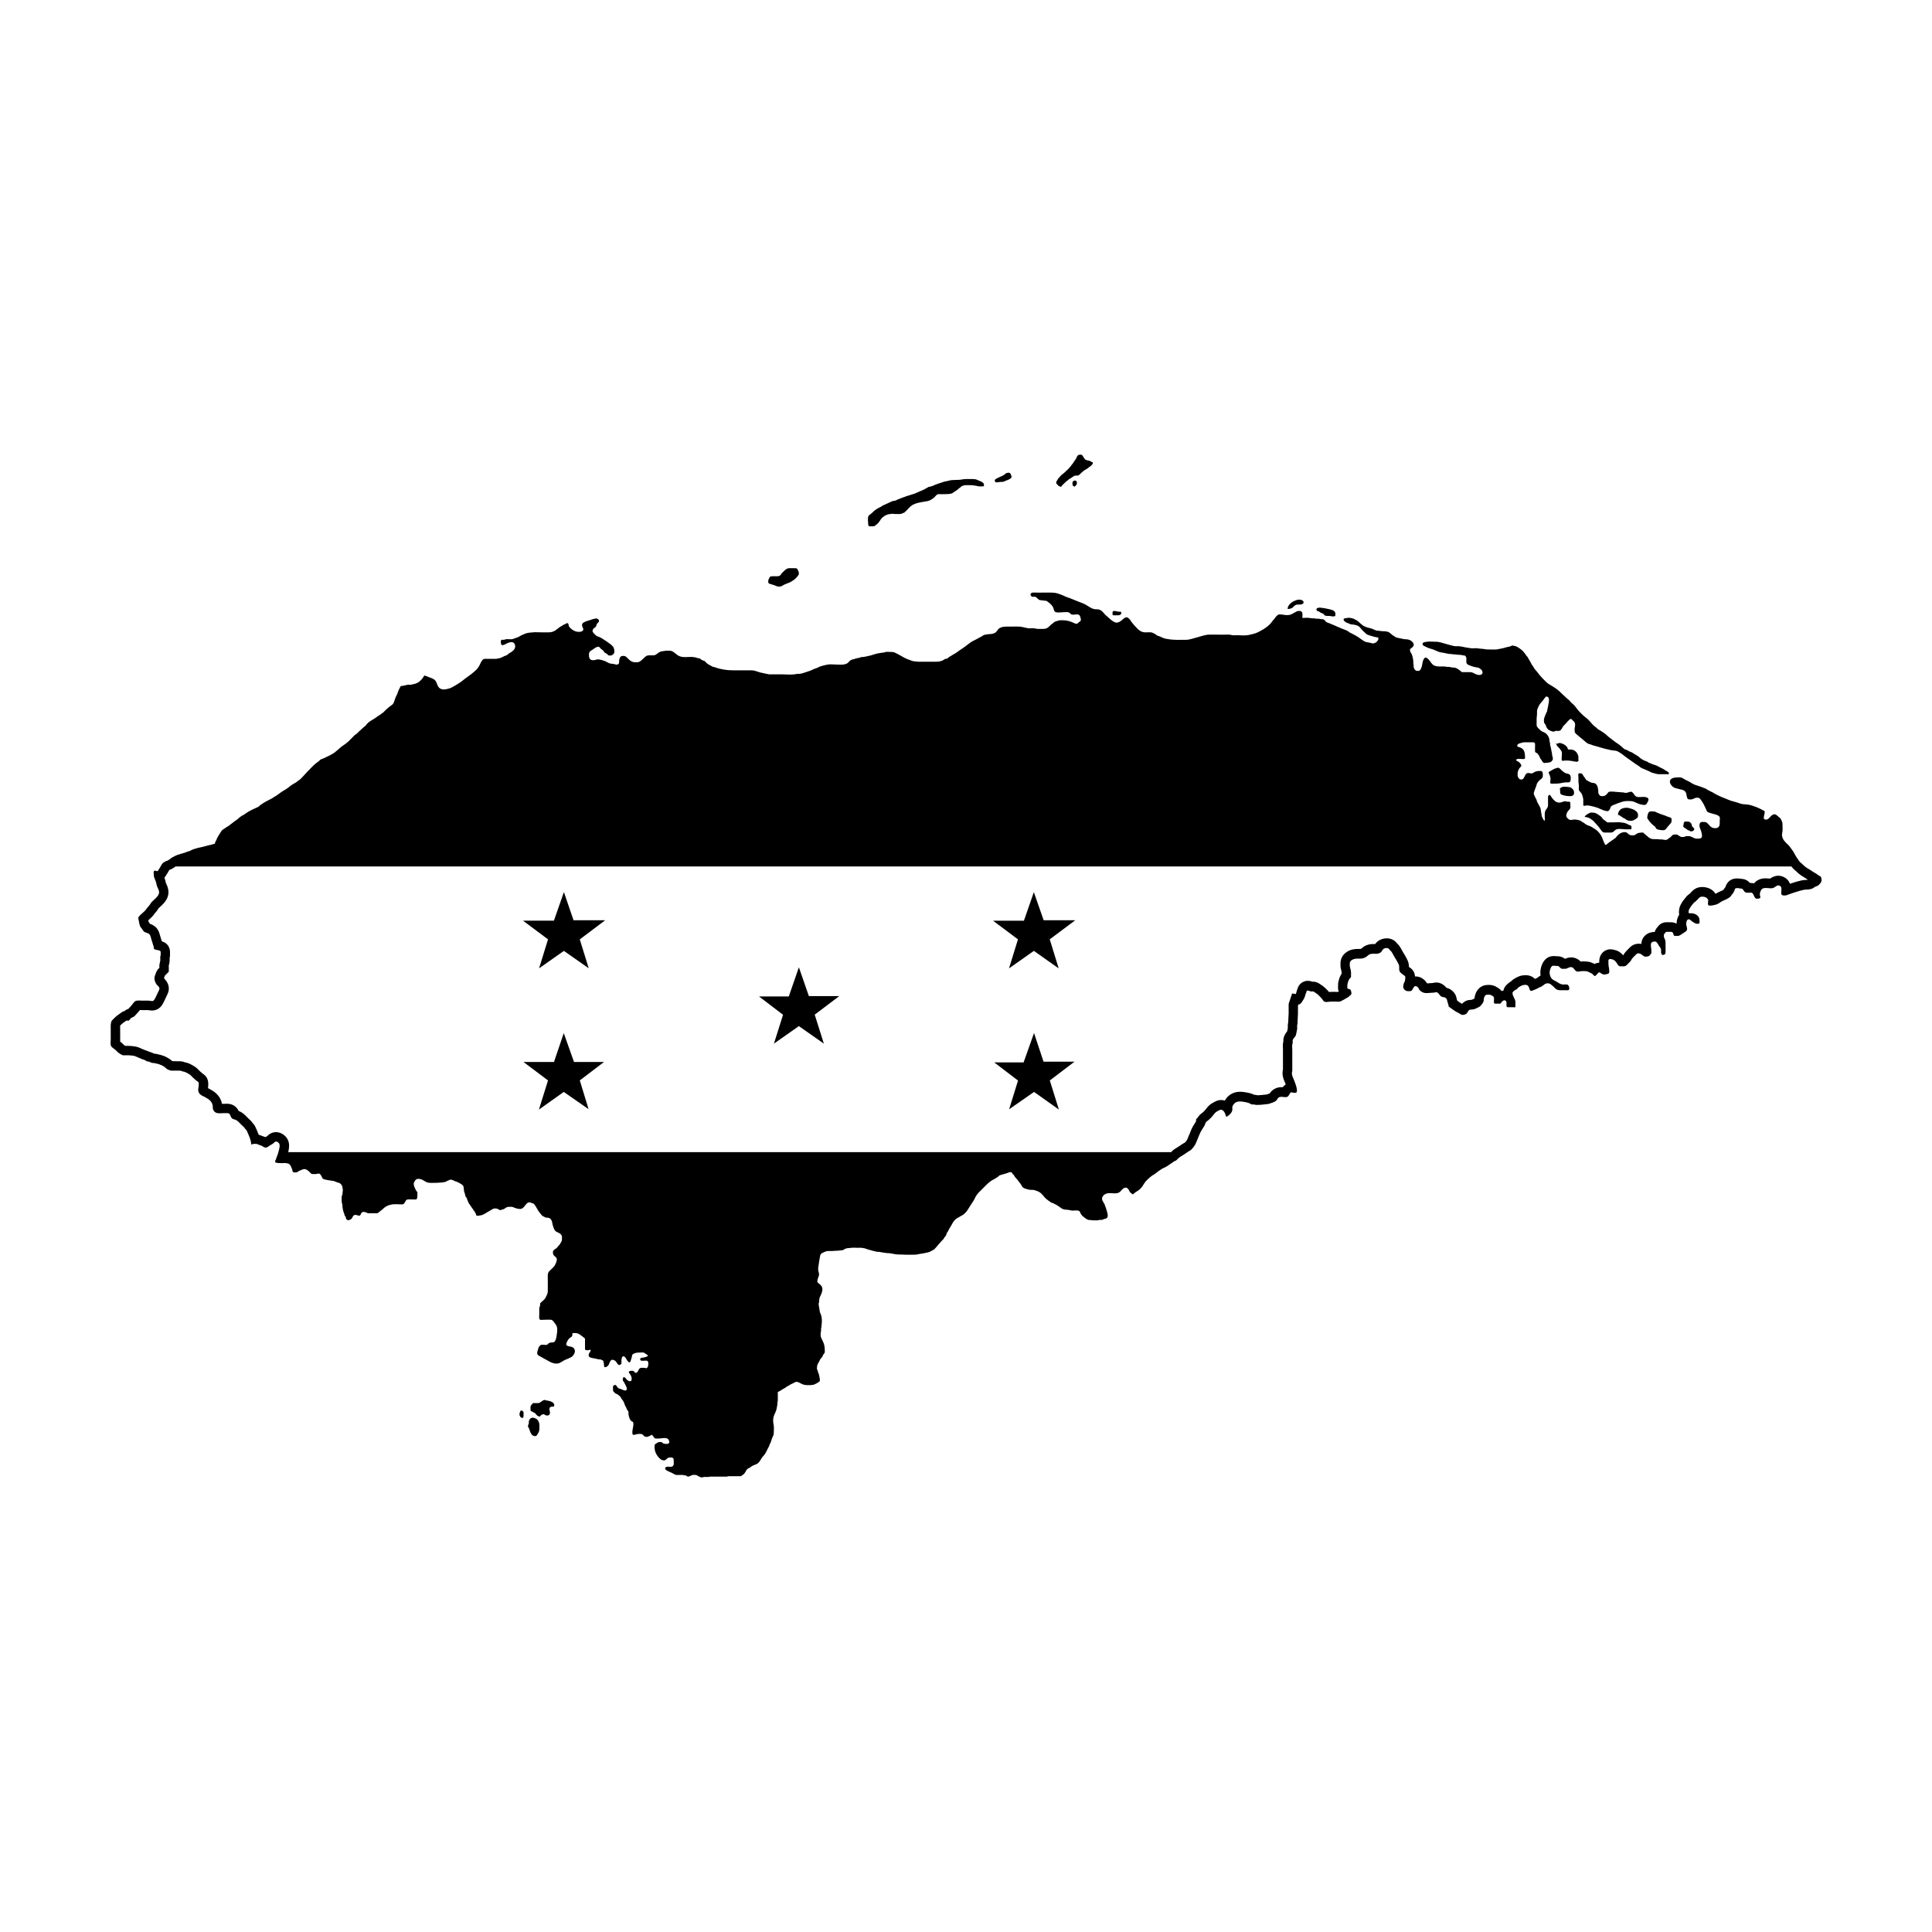 <?xml version="1.0" encoding="UTF-8"?>
<!-- Uploaded to: SVG Repo, www.svgrepo.com, Generator: SVG Repo Mixer Tools -->
<svg fill="#000000" width="800px" height="800px" version="1.1" viewBox="144 144 512 512" xmlns="http://www.w3.org/2000/svg">
 <g>
  <path d="m590.09 363.12c0.125 0.117 0.293 0.211 0.426 0.32 0.176 0.148 0.367 0.199 0.543 0.344 0.188 0.152 0.148 0.207 0.402 0.277 0.082 0.008 0.164 0.02 0.242 0.043 0.07 0.059 0.137 0.117 0.207 0.176 0.289 0.125 0.684 0.027 0.895-0.188 0.371-0.387 0.125-0.629-0.207-0.914-0.203-0.176-0.234-0.23-0.258-0.488-0.02-0.23-0.047-0.352-0.211-0.539-0.293-0.336-0.5-0.426-0.945-0.422-0.32 0.004-0.684-0.105-0.891 0.184-0.129 0.18-0.059 0.266-0.09 0.457-0.031 0.184-0.145 0.352-0.113 0.543z"/>
  <path d="m286.79 520.84c-0.238-0.602-0.551-0.832-1.137-1.043-0.199-0.07-0.371-0.109-0.527-0.109-0.059 0-0.105 0.031-0.156 0.043-0.016 0.004-0.031 0.008-0.047 0.012-0.195 0.055-0.379 0.164-0.551 0.406-0.117 0.168-0.211 0.324-0.23 0.531-0.016 0.141 0.027 0.289 0.012 0.43-0.02 0.152-0.094 0.285-0.121 0.434l-0.117 0.234c0 0.008 0.004 0.012 0.004 0.02-0.031 0.305 0.098 0.41 0.234 0.668 0.125 0.234 0.168 0.484 0.258 0.727 0.172 0.473 0.43 1.059 0.879 1.289 0.082 0.043 0.168 0.031 0.246 0.055 0.062 0.016 0.121 0.055 0.188 0.055 0.016 0 0.031-0.004 0.047-0.004 0.023 0 0.039 0.016 0.066 0.016 0.457-0.055 0.477-0.336 0.707-0.699 0.18-0.285 0.281-0.434 0.348-0.766 0.055-0.27 0.059-0.52 0.059-0.801 0-0.262 0.012-0.512-0.004-0.762-0.023-0.25-0.062-0.492-0.156-0.734z"/>
  <path d="m282.74 518.28c-0.023-0.16-0.141-0.289-0.285-0.383-0.02-0.012-0.035-0.016-0.055-0.023-0.062-0.031-0.121-0.086-0.188-0.086-0.098 0-0.195 0.039-0.281 0.129-0.086 0.094-0.195 0.492-0.227 0.625-0.035 0.141-0.035 0.293-0.027 0.441 0 0.004 0.004 0.004 0.004 0.008v0.012c0.004 0.082 0.078 0.16 0.113 0.246 0.043 0.098 0.055 0.195 0.129 0.277 0.09 0.109 0.215 0.133 0.34 0.184 0.059 0.023 0.105 0.09 0.168 0.09 0.012 0 0.02 0 0.031-0.004 0.012 0 0.023 0.02 0.035 0.016l0.234-0.352c0-0.371 0.059-0.801 0.008-1.164l-0.004-0.004c0.004-0.004 0.004-0.008 0.004-0.012z"/>
  <path d="m586.88 360.79c-0.121-0.121-0.5-0.223-0.664-0.281-0.184-0.07-0.371-0.129-0.555-0.195-0.25-0.09-0.48-0.191-0.727-0.297-0.211-0.094-0.445-0.105-0.652-0.207-0.375-0.184-0.777-0.273-1.152-0.457-0.34-0.168-0.48-0.297-0.867-0.297h-0.016-0.016c-0.199 0-0.449-0.035-0.676-0.035-0.102 0-0.195 0.008-0.281 0.027-0.578 0.141-0.723 1.176-0.742 1.73 0.004 0.004 0.008 0.008 0.008 0.012v0.012c0.402 0.691 0.926 1.352 1.547 1.867 0.156 0.129 0.352 0.234 0.496 0.375 0.168 0.168 0.176 0.375 0.332 0.547 0.211 0.23 0.637 0.277 0.918 0.34 0.336 0.074 0.645 0.09 0.988 0.082 0.391-0.004 0.613-0.223 0.84-0.539 0.242-0.336 0.512-0.625 0.777-0.941 0.242-0.289 0.523-0.477 0.535-0.883 0.004-0.117 0.02-0.285 0.016-0.449 0-0.168-0.023-0.324-0.109-0.41z"/>
  <path d="m580.54 360.87c0-0.031 0-0.066 0.004-0.105 0 0 0-0.004-0.004-0.004z"/>
  <path d="m626.58 376.43-0.105-0.105c-0.16-0.195-0.34-0.227-0.539-0.348-0.195-0.117-0.371-0.281-0.562-0.406-0.305-0.199-0.629-0.367-0.938-0.562-0.402-0.25-0.762-0.527-1.18-0.75-0.363-0.191-0.723-0.465-1.043-0.719-0.281-0.227-0.504-0.512-0.789-0.738-0.215-0.168-0.422-0.336-0.586-0.555-0.234-0.316-0.441-0.641-0.668-0.965-0.488-0.691-0.773-1.496-1.312-2.148-0.328-0.398-0.582-0.883-0.969-1.234-0.375-0.34-0.77-0.73-1.082-1.129-0.215-0.273-0.387-0.609-0.484-0.961-0.094-0.352-0.113-0.719-0.023-1.059 0.172-0.645 0.082-1.383 0.082-2.062 0-0.324 0.004-0.629-0.129-0.938-0.004-0.004 0-0.012-0.004-0.016-0.145-0.34-0.332-0.848-0.621-1.078h-0.109c-0.305-0.312-0.777-0.828-1.238-0.863-0.02 0-0.035-0.004-0.051-0.004-0.387 0-0.777 0.328-1.023 0.598-0.27 0.297-0.586 0.734-1.008 0.801-0.035 0.008-0.07 0.008-0.109 0.008-0.055 0.004-0.105-0.008-0.156-0.012-0.082-0.008-0.16-0.016-0.242-0.039-0.227-0.066-0.242-0.121-0.254-0.32-0.023-0.363 0.047-0.664 0.137-1.008 0.035-0.133 0.082-0.305 0.094-0.473 0.016-0.164-0.004-0.324-0.109-0.434-0.125-0.129-0.395-0.188-0.547-0.285-0.16-0.102-0.277-0.172-0.457-0.246-0.363-0.145-0.699-0.348-1.066-0.48-0.734-0.266-1.461-0.559-2.223-0.664-0.707-0.102-1.449-0.043-2.137-0.301-0.629-0.234-1.273-0.438-1.926-0.59-0.668-0.156-1.324-0.484-1.961-0.73-0.68-0.262-1.344-0.512-1.988-0.859-0.328-0.176-0.664-0.332-0.992-0.508-0.242-0.129-0.574-0.457-0.859-0.457h-0.023c-0.309-0.273-0.676-0.312-0.984-0.559-0.375-0.301-0.727-0.359-1.164-0.543-0.68-0.281-1.395-0.477-2.086-0.723-0.551-0.195-1.055-0.594-1.574-0.871-0.301-0.16-0.621-0.293-0.922-0.445-0.387-0.195-0.758-0.5-1.191-0.602-0.117-0.027-0.242-0.035-0.367-0.035-0.184 0-0.371 0.016-0.547 0.016h-0.02-0.039c-0.633 0-1.566 0.113-1.875 0.75-0.082 0.172-0.094 0.363-0.055 0.555 0.102 0.57 0.645 1.16 1.062 1.375 0.262 0.133 0.566 0.176 0.848 0.262 0.379 0.117 0.773 0.211 1.16 0.297 0.375 0.082 0.75 0.184 0.973 0.512 0.18 0.27 0.387 0.652 0.34 0.992 0.145 0.32 0.078 0.746 0.398 0.98 0.227 0.164 0.629 0.098 0.895 0.094 0.391-0.008 0.578-0.223 0.934-0.352 0.258-0.094 0.582-0.117 0.855-0.082 0.457 0.059 0.645 0.441 0.887 0.785 0.273 0.391 0.531 0.805 0.734 1.238 0.152 0.324 0.316 0.66 0.457 0.988 0.168 0.391 0.219 0.695 0.637 0.863 0.695 0.277 1.43 0.402 2.141 0.637 0.258 0.086 0.773 0.359 0.879 0.641 0.082 0.246-0.016 0.77-0.016 1.035h0.004-0.004c0 0.656 0.109 1.363-0.562 1.754-0.16 0.094-0.352 0.113-0.543 0.113-0.133 0-0.266-0.012-0.391-0.012-0.434-0.012-0.605-0.227-0.973-0.434-0.344-0.336-0.57-0.719-0.965-0.992-0.211-0.145-0.254-0.191-0.496-0.191h-0.047-0.043c-0.172 0-0.352-0.02-0.523-0.02-0.07 0-0.137 0.004-0.203 0.012-0.527 0.066-0.637 0.578-0.621 1.027 0 0.004 0.004 0.008 0.004 0.012v0.004c0.02 0.508 0.297 0.895 0.43 1.367 0.066 0.242 0.137 0.477 0.184 0.715 0.043 0.238 0.066 0.484 0.039 0.742-0.047 0.438-0.465 0.535-0.844 0.543-0.121 0.004-0.242 0.008-0.363 0.008-0.289 0-0.578-0.023-0.848-0.145-0.336-0.148-0.664-0.348-1.016-0.461-0.16-0.051-0.344-0.066-0.527-0.066-0.18 0-0.363 0.012-0.535 0.016-0.242 0.004-0.227 0.055-0.434 0.152-0.105 0.051-0.207 0.055-0.312 0.059-0.016 0-0.031 0.008-0.047 0.008h-0.137-0.008c-0.051 0-0.094 0-0.141 0.004-0.062 0-0.125-0.016-0.184-0.02-0.082-0.008-0.16-0.008-0.246-0.043-0.145-0.066-0.266-0.188-0.41-0.262-0.172-0.09-0.355-0.234-0.527-0.305-0.078-0.031-0.176-0.043-0.273-0.043-0.152 0-0.312 0.023-0.441 0.023h-0.016-0.02c-0.543 0-0.637 0.387-1 0.691-0.145 0.121-0.34 0.203-0.492 0.332-0.145 0.117-0.328 0.301-0.508 0.355-0.082 0.023-0.168 0.027-0.258 0.035-0.039 0.004-0.078 0.008-0.117 0.008-0.25-0.004-0.508-0.059-0.723-0.109-0.105-0.027-0.215-0.031-0.324-0.031-0.117 0-0.23 0.008-0.348 0.008-0.098 0-0.191-0.004-0.289-0.023-0.215-0.039-0.441-0.051-0.676-0.051l0.004 0.039h-0.008l0.004-0.039c-0.16 0-0.32 0.004-0.48 0.004-0.391 0-0.777-0.023-1.102-0.184-0.375-0.184-0.727-0.465-1.02-0.766-0.277-0.281-0.672-0.5-0.91-0.805h-0.105-0.016c-0.41 0-0.766 0.027-1.16 0.125-0.52 0.133-0.777 0.613-1.32 0.629-0.051 0-0.102 0.004-0.152 0.004-0.348 0-0.711-0.043-1.004-0.238-0.191-0.129-0.309-0.312-0.508-0.441-0.203-0.133-0.324-0.176-0.562-0.184-0.027 0-0.055-0.004-0.082-0.004-0.766 0-1.477 0.441-1.98 0.988-0.188 0.203-0.301 0.469-0.531 0.629-0.215 0.148-0.422 0.258-0.621 0.426-0.34 0.281-0.738 0.469-1.074 0.746-0.242 0.203-0.441 0.422-0.738 0.559-0.039 0.02-0.059 0.02-0.086 0.027-0.031 0.008-0.066 0.016-0.082 0.008-0.074-0.012-0.074-0.098-0.168-0.27-0.199-0.363-0.324-0.676-0.457-1.07-0.262-0.797-0.684-1.531-1.258-2.148-0.324-0.344-0.695-0.621-1.098-0.855-0.441-0.258-0.879-0.586-1.375-0.73-0.238-0.07-0.422-0.145-0.637-0.266-0.211-0.117-0.355-0.246-0.535-0.379-0.375-0.27-0.828-0.453-1.184-0.773h-0.109c-0.047-0.035-0.141-0.016-0.199-0.039-0.23-0.098-0.477-0.148-0.758-0.156-0.055 0-0.098-0.031-0.148-0.031-0.145 0-0.277 0.004-0.395 0.008-0.254 0.008-0.5 0.082-0.746 0.102-0.121 0.012-0.242-0.012-0.359-0.051-0.051-0.016-0.105-0.012-0.156-0.039-0.289-0.168-0.746-0.617-0.781-0.961-0.027-0.352 0.156-0.82 0.328-1.113 0.184-0.316 0.609-0.602 0.734-0.945 0.094-0.25 0.016-0.625 0.016-0.891 0-0.137 0.023-0.32 0.004-0.48-0.016-0.164-0.07-0.309-0.246-0.355-0.027-0.008-0.062-0.012-0.098-0.012-0.105 0-0.227 0.027-0.324 0.027h-0.012c-0.176-0.004-0.297-0.07-0.457-0.102-0.086-0.016-0.164-0.023-0.246-0.023-0.254 0-0.488 0.074-0.73 0.172-0.312 0.129-0.543 0.164-0.859 0.164h-0.094c-0.77-0.012-1.391-0.707-1.824-1.289-0.129-0.172-0.246-0.328-0.352-0.516-0.008-0.012-0.012-0.008-0.02-0.02-0.039-0.082-0.086-0.137-0.145-0.164-0.02-0.012-0.02-0.055-0.047-0.055-0.023 0-0.051 0.004-0.082 0.012-0.367 0.094-0.383 0.48-0.379 0.766 0.008 0.668 0.02 1.344 0.004 2.012-0.012 0.445-0.223 0.734-0.488 1.078-0.254 0.332-0.352 0.645-0.379 1.078-0.02 0.324 0.004 0.656 0.004 0.98 0 0.297 0.07 0.734-0.074 1.004-0.27-0.309-0.566-0.828-0.707-1.211-0.066-0.195-0.059-0.348-0.07-0.551v-0.004c0-0.004 0-0.008-0.004-0.012-0.012-0.18-0.098-0.324-0.117-0.504-0.047-0.449-0.066-0.953-0.273-1.363-0.164-0.328-0.355-0.637-0.527-0.969-0.102-0.195-0.227-0.383-0.301-0.59-0.07-0.195-0.074-0.383-0.176-0.562-0.117-0.211-0.234-0.387-0.328-0.613-0.086-0.219-0.258-0.473-0.312-0.695-0.086-0.379 0.07-0.727 0.211-1.07 0.09-0.223 0.137-0.465 0.238-0.688 0.102-0.223 0.23-0.387 0.191-0.648l0.105-0.105c-0.008-0.438 0.531-1.008 0.852-1.289 0.336-0.289 0.715-0.469 0.758-0.957 0.016-0.176 0.031-0.387 0.02-0.594-0.008-0.203-0.043-0.406-0.129-0.562-0.129-0.234-0.34-0.277-0.57-0.277-0.133 0-0.273 0.016-0.406 0.016h-0.012-0.086c-0.043 0-0.074 0.027-0.117 0.027-0.223 0.004-0.43 0.043-0.637 0.148-0.039 0.02-0.078 0-0.121 0.027-0.281 0.18-0.5 0.336-0.77 0.398-0.086 0.02-0.168 0.051-0.273 0.039-0.027-0.004-0.051-0.004-0.078-0.008-0.219-0.039-0.457-0.109-0.684-0.109-0.168 0-0.336 0.039-0.484 0.168-0.234 0.199-0.43 0.66-0.57 0.941-0.121 0.246-0.164 0.371-0.43 0.52-0.152 0.086-0.25 0.105-0.418 0.105h-0.035c-0.391-0.004-0.57-0.32-0.754-0.648-0.082-0.145-0.105-0.305-0.113-0.469-0.004-0.168 0.012-0.34 0.008-0.512 0-0.402 0.066-0.621 0.258-0.98 0.121-0.227 0.199-0.418 0.387-0.605 0.105-0.105 0.285-0.219 0.324-0.367 0.027-0.105 0.004-0.223-0.051-0.34-0.152-0.359-0.59-0.738-0.828-0.871-0.207-0.121-0.539-0.223-0.496-0.398 0.027-0.062 0.098-0.133 0.238-0.215 0.23-0.137 0.617-0.059 0.887-0.059 0.254 0 1.047 0.148 1.199-0.102 0.109-0.18 0.012-0.66 0.012-0.863 0-0.004-0.004-0.008-0.004-0.012v-0.004c0.004-0.66-0.242-1.508-0.859-1.832-0.172-0.09-0.344-0.199-0.531-0.266-0.148-0.051-0.348-0.074-0.484-0.156-0.145-0.086-0.18-0.203-0.164-0.324 0.023-0.121 0.105-0.246 0.215-0.34 0.234-0.203 0.562-0.27 0.859-0.344 0.27-0.066 0.496-0.164 0.773-0.16 0.707 0.008 1.418 0.008 2.125 0 0.359-0.004 0.672-0.023 0.754 0.426 0.039 0.25-0.008 0.543-0.008 0.797 0 0.355-0.012 0.715 0 1.07 0 0.004 0.004 0.004 0.004 0.008v0.012c0.012 0.402 0.152 0.363 0.457 0.52 0.262 0.137 0.617 0.711 0.73 0.969 0.059 0.129 0.109 0.266 0.164 0.395 0.102 0.227 0.242 0.336 0.375 0.523 0.234 0.332 0.266 0.695 0.75 0.762 0.039 0.008 0.086-0.012 0.125-0.012 0.027 0 0.051 0.004 0.082 0.004 0.078 0 0.148-0.02 0.227-0.027 0.125-0.012 0.254-0.004 0.363-0.027 0.406-0.098 0.777-0.027 1.113-0.375 0.199-0.207 0.363-0.457 0.344-0.75 0-0.004-0.004-0.012-0.004-0.016v-0.004c-0.023-0.312-0.148-0.609-0.207-0.914-0.027-0.156 0.008-0.309-0.031-0.465 0-0.004 0-0.004-0.004-0.008v-0.012c-0.031-0.117-0.066-0.199-0.082-0.32-0.051-0.367-0.16-0.742-0.215-1.117-0.051-0.359-0.211-0.641-0.215-1.016v-0.102c0-0.004-0.004-0.008-0.004-0.012v-0.004c0.031-0.188-0.086-0.348-0.113-0.527-0.027-0.219-0.031-0.422-0.078-0.645v-0.004c0-0.004 0-0.012-0.004-0.016-0.07-0.344-0.172-0.516-0.348-0.828-0.203-0.355-0.586-0.703-0.961-0.887-0.348-0.172-0.672-0.25-0.965-0.527-0.332-0.312-0.754-0.656-0.98-1.059-0.082-0.145-0.105-0.309-0.109-0.477-0.004-0.172 0.012-0.348 0.012-0.516 0-0.344 0.004-0.688 0-1.027-0.008-0.441 0.109-0.863 0.105-1.312 0-0.438-0.043-0.871 0.109-1.289 0.125-0.34 0.258-0.637 0.426-0.957 0.281-0.531 0.707-0.91 1.078-1.379 0.219-0.277 0.43-0.645 0.668-0.891 0.113-0.113 0.281-0.102 0.438-0.039 0.012 0.008 0.027 0.008 0.039 0.016 0.152 0.074 0.293 0.203 0.34 0.34 0.102 0.305 0.066 0.977-0.008 1.285-0.09 0.379-0.133 0.785-0.219 1.18-0.086 0.383-0.184 0.672-0.188 1.07l-0.105 0.105c-0.023 0.18-0.168 0.371-0.246 0.539-0.078 0.176-0.137 0.359-0.211 0.535-0.188 0.457-0.305 0.785-0.297 1.289 0 0.004 0.004 0.012 0.004 0.016v0.004c0.004 0.215 0.016 0.453 0.129 0.645 0.098 0.16 0.234 0.238 0.305 0.418 0.148 0.375 0.25 0.777 0.531 1.078 0.23 0.246 0.469 0.379 0.773 0.504 0.223 0.09 0.434 0.184 0.66 0.207 0.023 0.004 0.043 0.023 0.07 0.023 0.031 0 0.066-0.008 0.098-0.012 0.031-0.004 0.059 0.016 0.094 0.004 0.145-0.039 0.258-0.148 0.398-0.184 0.121-0.031 0.27-0.008 0.398-0.008 0.285 0 0.602 0.066 0.836-0.102 0.305-0.219 0.508-0.566 0.668-0.895 0.199-0.406 0.598-0.645 0.879-0.992 0.258-0.324 0.527-0.602 0.816-0.895 0.109-0.109 0.27-0.246 0.426-0.273 0.199-0.039 0.238 0.066 0.371 0.199 0.359 0.359 0.715 0.543 0.801 1.113 0.035 0.27 0.016 0.551-0.047 0.805-0.09 0.355-0.086 0.789-0.059 1.164 0 0.004 0.004 0.004 0.004 0.008v0.008c0.027 0.336 0.242 0.559 0.496 0.766 0.586 0.473 1.141 0.988 1.734 1.445 0.332 0.254 0.605 0.57 0.953 0.812 0.148 0.102 0.316 0.184 0.473 0.266 0.059 0.031 0.113 0.031 0.156 0.051 0.027 0.012 0.055 0.043 0.094 0.043 0.008 0 0.016-0.004 0.023-0.004 0.016 0 0.023 0.02 0.043 0.016h0.105c0.656 0.293 1.348 0.461 2.039 0.645 0.723 0.191 1.422 0.457 2.148 0.621 0.223 0.051 0.414 0.055 0.637 0.133 0.336 0.113 0.727 0.168 1.074 0.219 0.398 0.055 0.797 0.062 1.184 0.184 0.336 0.102 0.555 0.293 0.855 0.457 0.375 0.203 0.738 0.512 1.074 0.777 0.273 0.215 0.555 0.414 0.836 0.621 0.547 0.406 1.105 0.785 1.664 1.18 0.312 0.223 0.605 0.445 0.93 0.637 0.316 0.188 0.613 0.379 0.887 0.625 0.273 0.246 0.668 0.348 0.996 0.492 0.297 0.133 0.598 0.25 0.891 0.387 0.305 0.145 0.613 0.25 0.902 0.43 0.301 0.188 0.602 0.176 0.922 0.293 0.461 0.168 0.941 0.25 1.438 0.246 0.496-0.004 0.988 0 1.48 0 0.078 0 0.18-0.012 0.277 0 0.09 0.008 0.172 0.016 0.262 0.016 0.047 0 0.082-0.012 0.125-0.02 0.043-0.008 0.102 0.012 0.137 0 0.168-0.062 0.188-0.156 0.152-0.262-0.027-0.102-0.113-0.207-0.203-0.293-0.227-0.223-0.496-0.293-0.758-0.453-0.191-0.117-0.352-0.281-0.555-0.379-0.5-0.242-1.004-0.469-1.48-0.75-0.375-0.219-0.867-0.344-1.277-0.477-0.289-0.094-0.535-0.246-0.812-0.355-0.086-0.035-0.184-0.031-0.266-0.066-0.156-0.07-0.234-0.227-0.41-0.285-0.535-0.184-1.129-0.449-1.609-0.766-0.234-0.152-0.406-0.383-0.641-0.543-0.23-0.16-0.453-0.324-0.695-0.457-0.293-0.16-0.566-0.309-0.832-0.512-0.281-0.207-0.555-0.266-0.867-0.402-0.375-0.16-0.844-0.562-1.266-0.562h-0.016l-0.105-0.105c-0.352-0.191-0.574-0.508-0.883-0.75-0.324-0.254-0.672-0.543-1.023-0.758-0.652-0.398-1.23-0.922-1.852-1.367-0.504-0.359-0.934-0.812-1.418-1.203-0.395-0.32-0.848-0.547-1.262-0.836-0.199-0.141-0.441-0.203-0.625-0.367-0.184-0.164-0.289-0.324-0.5-0.461-0.723-0.465-1.227-1.176-1.797-1.801-0.508-0.559-1.152-0.949-1.691-1.469-0.625-0.598-1.234-1.203-1.727-1.914-0.449-0.652-1.016-1.113-1.602-1.629v-0.09s-0.004 0-0.004-0.004l0.035-0.004c-0.66-0.582-1.363-1.145-1.984-1.77-0.633-0.637-1.234-1.215-1.984-1.719-0.426-0.285-0.84-0.566-1.289-0.805-0.398-0.211-0.809-0.484-1.125-0.805-0.34-0.348-0.691-0.664-1.023-1.023-0.273-0.301-0.535-0.605-0.801-0.906-0.293-0.332-0.48-0.703-0.805-1.02-0.352-0.344-0.605-0.754-0.852-1.176-0.133-0.23-0.324-0.422-0.445-0.656-0.113-0.215-0.172-0.406-0.312-0.609-0.254-0.371-0.438-0.797-0.668-1.184-0.086-0.141-0.188-0.219-0.297-0.34-0.18-0.199-0.289-0.445-0.453-0.652-0.309-0.395-0.625-0.77-1.023-1.07-0.473-0.359-1.285-0.973-1.953-0.973-0.039 0-0.074 0.004-0.113 0.008l-0.109-0.105c-0.027-0.004-0.051-0.004-0.074-0.004-0.074 0-0.129 0.055-0.191 0.078-0.102 0.035-0.207 0.07-0.305 0.121-0.055 0.027-0.105 0.043-0.164 0.066-0.27 0.109-0.59 0.102-0.871 0.191-0.547 0.176-1.043 0.312-1.613 0.406-0.434 0.07-0.871 0.207-1.309 0.219-0.152 0.004-0.305 0.004-0.457 0.004-0.379 0-0.754-0.008-1.133-0.008h-0.031c-0.434 0-0.836 0-1.262-0.082-0.391-0.074-0.859-0.125-1.258-0.137-0.309-0.012-0.578-0.086-0.879-0.109-0.086-0.008-0.176-0.012-0.262-0.012-0.297 0-0.594 0.031-0.891 0.031-0.09 0-0.18-0.004-0.266-0.012-0.582-0.047-1.168-0.172-1.746-0.273-0.5-0.09-1.023-0.223-1.531-0.273-0.078-0.008-0.152-0.012-0.23-0.012-0.176 0-0.355 0.012-0.531 0.016-0.051 0-0.102 0-0.148-0.004-0.098-0.004-0.195-0.004-0.293-0.023-0.852-0.152-1.66-0.441-2.496-0.645-0.781-0.188-1.523-0.516-2.336-0.516h-0.039-0.094c-0.512 0-1.055-0.051-1.586-0.051-0.289 0-0.57 0.016-0.84 0.059-0.305 0.051-0.918 0.082-1.07 0.418-0.004 0.008 0.008 0.012 0.004 0.02-0.168 0.371 0.23 0.617 0.496 0.73 0.316 0.133 0.621 0.328 0.938 0.445 0.145 0.055 0.301 0.078 0.449 0.141 0.238 0.102 0.445 0.137 0.684 0.215 0.32 0.105 0.691 0.262 1 0.402 0.18 0.082 0.328 0.164 0.52 0.219 0.203 0.055 0.418 0.168 0.621 0.207 0.391 0.078 0.797 0.086 1.184 0.195 0.352 0.098 0.711 0.148 1.066 0.219 0.234 0.043 0.465 0.004 0.699 0.047 0.297 0.059 0.508 0.078 0.812 0.082 0.371 0.004 0.707 0.113 1.094 0.109 0.461 0 0.781 0.027 1.211 0.164 0.133 0.043 0.254 0.004 0.371 0.035 0.148 0.039 0.305 0.266 0.371 0.402 0.059 0.129 0.07 0.297 0.07 0.473 0 0.02 0.008 0.035 0.008 0.055-0.004 0.203-0.023 0.41-0.023 0.57 0 0.008 0.004 0.008 0.004 0.016-0.004 0.504 0.082 0.758 0.578 0.969 0.336 0.141 0.691 0.273 1.031 0.402 0.289 0.109 0.586 0.117 0.875 0.211 0.246 0.078 0.508 0.07 0.742 0.133 0.16 0.039 0.293 0.176 0.43 0.27 0.363 0.246 0.637 0.527 0.637 0.984-0.004 0.246-0.105 0.41-0.254 0.512-0.012 0.008-0.031 0.012-0.043 0.02-0.148 0.09-0.336 0.133-0.539 0.133h-0.012c-0.289 0-0.598-0.074-0.812-0.16-0.281-0.117-0.562-0.266-0.836-0.398-0.363-0.176-0.531-0.191-0.941-0.191h-0.68-1.359l-0.105-0.105c-0.5-0.406-1.152-0.992-1.828-1.082-0.312-0.039-0.625-0.051-0.938-0.098-0.184-0.027-0.355-0.102-0.543-0.117-0.02 0-0.039-0.004-0.055-0.004-0.098 0-0.195 0.016-0.293 0.016-0.023 0-0.047 0-0.07-0.004-0.332-0.035-0.625-0.113-0.965-0.113h-0.004-0.34-0.543c-0.582 0-1.246-0.012-1.77-0.312-0.582-0.336-0.848-1.012-1.301-1.473-0.172-0.176-0.473-0.488-0.711-0.559-0.051-0.016-0.098-0.023-0.141-0.023-0.102 0-0.176 0.051-0.246 0.109 0 0-0.004 0-0.004 0.004-0.098 0.082-0.184 0.191-0.254 0.32-0.254 0.457-0.34 1.012-0.422 1.52-0.074 0.461-0.367 1.555-0.945 1.59h-0.105-0.059-0.125c-0.227 0-0.359-0.016-0.566-0.215-0.227-0.219-0.363-0.438-0.43-0.75 0-0.398-0.035-0.742-0.098-1.125-0.039-0.227 0.012-0.457-0.02-0.684 0-0.004-0.004-0.012-0.004-0.016v-0.004c-0.023-0.176-0.066-0.355-0.094-0.531-0.062-0.367-0.148-0.742-0.297-1.086-0.133-0.305-0.41-0.582-0.457-0.902-0.012-0.098-0.023-0.277-0.004-0.363 0.039-0.184 0.164-0.215 0.305-0.32 0.227-0.176 0.566-0.445 0.652-0.727 0.047-0.148 0.035-0.293-0.008-0.438-0.125-0.43-0.586-0.812-0.941-0.98-0.27-0.129-0.625-0.23-0.922-0.238-0.328-0.008-0.598 0.004-0.906-0.082-0.633-0.176-1.301-0.215-1.926-0.449-0.191-0.07-0.289-0.203-0.461-0.305s-0.312-0.156-0.469-0.289c-0.25-0.211-0.516-0.469-0.789-0.648-0.543-0.355-1.215-0.355-1.836-0.367-0.352-0.008-0.664-0.113-1.02-0.113h-0.023-0.031c-0.25 0-0.508-0.043-0.746-0.133-0.297-0.109-0.586-0.262-0.879-0.379-0.051-0.02-0.121-0.031-0.18-0.055-0.121-0.055-0.246-0.086-0.375-0.117-0.074-0.02-0.145-0.07-0.219-0.07-0.02 0-0.043 0-0.062 0.004h-0.109c-0.102-0.113-0.391-0.148-0.539-0.188-0.133-0.039-0.242-0.082-0.367-0.133-0.371-0.156-0.664-0.324-0.969-0.59-0.289-0.25-0.574-0.484-0.852-0.75-0.367-0.352-0.898-0.578-1.348-0.809-0.062-0.031-0.129-0.016-0.195-0.043-0.227-0.086-0.457-0.137-0.695-0.148-0.059-0.004-0.113-0.039-0.172-0.039-0.109 0-0.215 0.004-0.328 0.012-0.207 0.012-0.402 0.086-0.605 0.113-0.176 0.02-0.484 0.008-0.574 0.215-0.004 0.004 0.008 0.012 0.004 0.016 0 0-0.004 0-0.004 0.004-0.137 0.316 0.402 0.754 0.637 0.867 0.352 0.168 0.707 0.254 1.051 0.43 0.297 0.152 0.629 0.086 0.945 0.156 0.32 0.07 0.586 0.105 0.898 0.215 0.508 0.172 0.762 0.473 1.086 0.898 0.23 0.305 0.535 0.559 0.805 0.832 0.367 0.371 0.648 0.656 1.148 0.824 0.281 0.098 0.57 0.168 0.852 0.262 0.387 0.129 0.762 0.227 1.16 0.301 0.293 0.055 0.684 0.016 0.637 0.426-0.098 0.621-0.812 1.223-1.441 1.223h-0.031c-0.242-0.008-0.488-0.105-0.723-0.164-0.285-0.07-0.594-0.117-0.891-0.164-0.656-0.105-1.184-0.586-1.734-0.953-0.297-0.199-0.531-0.41-0.844-0.57-0.293-0.148-0.562-0.344-0.859-0.488-0.246-0.121-0.484-0.258-0.727-0.383-0.164-0.086-0.328-0.121-0.477-0.234-0.152-0.121-0.254-0.234-0.426-0.328-0.574-0.312-1.176-0.488-1.77-0.73-1.043-0.43-2.07-0.934-3.113-1.336-0.336-0.129-0.645-0.176-0.914-0.438-0.227-0.219-0.324-0.457-0.617-0.57-0.285-0.105-0.543-0.035-0.832-0.086-0.168-0.031-0.297-0.098-0.48-0.102h-0.055c-0.113 0-0.223 0.008-0.332 0.008h-0.012c-0.094 0-0.188-0.004-0.281-0.027-0.297-0.066-0.543-0.082-0.848-0.082h-0.035-0.012c-0.285 0-0.516-0.051-0.793-0.098-0.215-0.035-0.445-0.047-0.676-0.047-0.418 0-0.852 0.039-1.246 0.039l0.012-0.125c0-0.223 0.031-0.5 0.027-0.77-0.004-0.266-0.039-0.523-0.191-0.707-0.148-0.184-0.422-0.254-0.703-0.254-0.246 0-0.496 0.055-0.664 0.141-0.426 0.215-0.824 0.48-1.254 0.691-0.457 0.227-0.824 0.273-1.293 0.273-0.074 0-0.152 0-0.234-0.004-0.457-0.012-0.863-0.152-1.332-0.156-0.125 0-0.27-0.023-0.41-0.023-0.098 0-0.188 0.012-0.27 0.043-0.191 0.082-0.523 0.387-0.676 0.551-0.188 0.203-0.281 0.441-0.477 0.645-0.203 0.211-0.379 0.379-0.535 0.625-0.309 0.484-0.758 0.926-1.207 1.289-0.789 0.637-1.715 1.16-2.613 1.598-0.82 0.398-1.652 0.531-2.516 0.73-0.195 0.043-0.414 0.043-0.625 0.059-0.191 0.012-0.375 0.039-0.57 0.035-0.578-0.008-1.172-0.062-1.711-0.062-0.219 0-0.449 0.012-0.676 0.02-0.102 0.004-0.203 0.004-0.305 0-0.102-0.004-0.203-0.004-0.301-0.016-0.328-0.043-0.574-0.156-0.922-0.156h-0.016c-0.543 0.004-1.086 0.008-1.629 0.008-1.105 0-2.211-0.008-3.316-0.008h-0.152-0.008c-1.199 0-2.207 0.434-3.356 0.734-0.91 0.234-1.977 0.641-2.914 0.641h-0.039c-0.129 0-0.258-0.004-0.387-0.004-0.602 0-1.203 0.016-1.801 0.016-0.328 0-0.656-0.023-0.98-0.035-0.656-0.027-1.305-0.098-1.941-0.234-0.125-0.027-0.258-0.031-0.383-0.066-0.5-0.133-0.988-0.391-1.461-0.598-0.258-0.113-0.547-0.129-0.773-0.297-0.215-0.156-0.227-0.238-0.48-0.352-0.375-0.168-0.723-0.406-1.125-0.418-0.152-0.004-0.305-0.004-0.457-0.004-0.324 0-0.648 0.008-0.969 0.012h-0.027c-1.133 0-1.852-0.742-2.578-1.539-0.348-0.383-0.672-0.738-0.988-1.152-0.164-0.215-0.289-0.457-0.453-0.676-0.199-0.266-0.445-0.391-0.691-0.605h-0.152c-0.035-0.008-0.07-0.012-0.105-0.012-0.457 0-0.91 0.504-1.23 0.77-0.332 0.277-0.617 0.477-0.965 0.57-0.148 0.039-0.293 0.086-0.484 0.062-0.027-0.004-0.051-0.004-0.082-0.008-0.59-0.105-1.25-0.641-1.684-1.043-0.352-0.328-0.707-0.629-1.062-0.941-0.48-0.422-0.715-0.941-1.293-1.27-0.406-0.23-0.629-0.266-1.043-0.266h-0.141-0.031c-0.977 0-1.734-0.582-2.527-1.074-0.727-0.453-1.527-0.715-2.312-1.016-0.93-0.355-1.809-0.777-2.762-1.074-0.543-0.168-1.004-0.469-1.535-0.652-0.312-0.109-0.625-0.23-0.941-0.34-0.707-0.238-1.41-0.273-2.129-0.273-0.289 0-0.582 0.004-0.879 0.004-0.715 0-1.43 0.004-2.148 0.004-0.359 0-0.715 0-1.074-0.004-0.125 0-0.258-0.012-0.387-0.012-0.07 0-0.129 0.023-0.195 0.031-0.004 0-0.008 0-0.012 0.004-0.188 0.031-0.355 0.098-0.441 0.316-0.07 0.184-0.047 0.348 0.039 0.48 0.082 0.137 0.223 0.242 0.398 0.281 0.246 0.059 0.512-0.062 0.766 0.012 0.223 0.066 0.418 0.281 0.582 0.434 0.32 0.301 0.387 0.426 0.832 0.457 0.41 0.031 0.77 0.141 1.188 0.148 0.438 0.008 0.625 0.215 0.953 0.461 0.445 0.34 0.863 0.754 1.148 1.246 0.191 0.332 0.191 0.891 0.484 1.172 0.422 0.402 1.652 0.176 2.176 0.176 0.465 0 1.051-0.102 1.496 0.031 0.332 0.098 0.469 0.43 0.75 0.559 0.094 0.043 0.207 0.031 0.312 0.039 0.039 0.004 0.074 0.02 0.113 0.02 0.008 0 0.02-0.004 0.031-0.004 0.445-0.004 0.941-0.141 1.324-0.035 0.012 0.004 0.023 0.004 0.031 0.008 0.172 0.055 0.316 0.16 0.414 0.371 0.062 0.133 0.145 0.375 0.199 0.621 0.051 0.246 0.074 0.492 0.004 0.629-0.074 0.148-0.473 0.371-0.602 0.5-0.074 0.07-0.188 0.23-0.297 0.273-0.039 0.016-0.082 0.016-0.125 0.023-0.062 0.012-0.121 0.012-0.184 0.008-0.211-0.016-0.418-0.098-0.602-0.195-0.332-0.18-0.645-0.285-0.996-0.406-0.773-0.258-1.469-0.32-2.277-0.324h-0.086c-0.289 0-0.516 0.012-0.801 0.113-0.348 0.121-0.938 0.227-1.188 0.5l-0.152 0.152c-0.641 0.352-1.016 1.02-1.68 1.344-0.336 0.164-0.684 0.191-1.039 0.191-0.191 0-0.387-0.008-0.582-0.008h-0.004c-0.199 0-0.402 0.004-0.602 0.004h-0.176c-0.344-0.008-0.633-0.125-0.965-0.164-0.102-0.012-0.203-0.016-0.309-0.016-0.281 0-0.566 0.031-0.848 0.031h-0.039c-0.113 0-0.23-0.004-0.344-0.023-0.836-0.117-1.672-0.434-2.512-0.445-0.277-0.004-0.555-0.004-0.832-0.004-0.621 0-1.242 0.008-1.859 0.008h-0.227c-0.816 0-1.676 0.023-2.34 0.527-0.441 0.336-0.531 0.867-1.027 1.121-0.434 0.223-0.867 0.336-1.355 0.336-0.461 0-0.844 0.098-1.289 0.16-0.484 0.07-0.812 0.461-1.242 0.645-0.484 0.207-0.848 0.496-1.332 0.711-0.488 0.219-1.047 0.52-1.473 0.844-0.84 0.637-1.691 1.297-2.578 1.855-0.453 0.285-0.816 0.648-1.297 0.898-0.582 0.301-1.082 0.695-1.68 0.992l-0.152 0.152c-0.223 0.344-0.477 0.223-0.801 0.332-0.254 0.086-0.438 0.293-0.684 0.402-0.539 0.238-1.125 0.336-1.707 0.336h-0.047c-0.34-0.004-0.68-0.004-1.02-0.004-0.719 0-1.434 0.004-2.148 0.004-0.316 0-0.633-0.004-0.949-0.004h-0.422-0.164c-0.164 0-0.32-0.004-0.488-0.035-0.285-0.051-0.609-0.055-0.883-0.109-0.406-0.082-0.816-0.297-1.215-0.43-0.398-0.133-0.77-0.289-1.137-0.492-0.891-0.484-1.746-1.027-2.68-1.418-0.152-0.062-0.309-0.062-0.465-0.074-0.043-0.004-0.086-0.02-0.129-0.02s-0.086-0.02-0.129-0.02c-0.148 0-0.297 0.008-0.445 0.008-0.215 0-0.453-0.027-0.684-0.027-0.098 0-0.191 0.004-0.281 0.02-0.227 0.031-0.418 0.145-0.648 0.168-1.004 0.102-2.047 0.293-3.004 0.641-0.523 0.188-1.039 0.254-1.566 0.383-0.469 0.113-0.848 0.184-1.336 0.191h-0.152c-0.188 0.188-0.625 0.219-0.879 0.266-0.301 0.059-0.539 0.129-0.828 0.23-0.293 0.102-0.578 0.121-0.859 0.258-0.352 0.172-0.527 0.449-0.797 0.703-0.25 0.23-0.551 0.363-0.875 0.438-0.012 0.004-0.027 0.008-0.043 0.008-0.32 0.07-0.66 0.09-1 0.09-0.281 0-0.566-0.012-0.828-0.012-0.559 0-1.207-0.066-1.824-0.066-0.371 0-0.738 0.023-1.066 0.102-0.492 0.113-1.035 0.23-1.531 0.379-0.52 0.152-0.969 0.48-1.492 0.621-0.465 0.129-0.816 0.348-1.254 0.539-0.426 0.184-0.898 0.27-1.34 0.449-0.52 0.215-1.008 0.324-1.562 0.426-0.039 0.008-0.082 0.012-0.129 0.012-0.109 0-0.227-0.016-0.324-0.02h-0.031c-0.273 0-0.469 0.066-0.73 0.117-0.242 0.047-0.5 0.047-0.758 0.059-0.191 0.012-0.379 0.035-0.574 0.031-0.641-0.008-1.297-0.059-1.91-0.059h-3.477l-0.172-0.004c-0.785-0.145-1.539-0.312-2.316-0.492-0.52-0.117-1-0.336-1.512-0.469-0.422-0.109-0.781-0.105-1.215-0.105h-0.969-2.594-0.93c-1.645 0-3.269-0.242-4.805-0.805-0.18-0.066-0.352-0.074-0.535-0.121-0.234-0.059-0.367-0.195-0.574-0.301-0.402-0.203-0.715-0.352-1.066-0.641-0.203-0.168-0.391-0.441-0.602-0.594-0.184-0.129-0.453-0.133-0.648-0.23-0.285-0.141-0.57-0.523-0.914-0.523-0.027 0-0.055 0.004-0.082 0.008h-0.152c-0.375-0.195-0.781-0.27-1.191-0.309-0.012 0-0.023 0-0.031-0.004-0.168-0.016-0.332-0.039-0.504-0.039-0.52 0-1.051 0.047-1.574 0.051h-0.031c-0.574 0-1.141-0.059-1.668-0.309-0.797-0.375-1.465-1.348-2.356-1.379-0.297-0.012-0.598-0.023-0.898-0.023-0.062 0-0.121 0.023-0.184 0.027-0.266 0.008-0.523 0.066-0.781 0.113-0.18 0.035-0.371 0.016-0.547 0.078-0.473 0.172-0.777 0.434-1.184 0.727-0.344 0.25-0.559 0.301-0.953 0.301h-0.07c-0.215-0.004-0.43-0.008-0.645-0.008-0.113 0-0.23 0-0.344 0.004-0.555 0.012-0.879 0.262-1.262 0.648-0.371 0.375-0.855 0.855-1.332 1.082-0.195 0.094-0.406 0.109-0.613 0.109-0.129 0-0.258-0.008-0.387-0.008h-0.008-0.004c-0.934 0-1.398-0.422-2.043-1.066l-0.152-0.152c-0.332-0.34-0.523-0.461-0.965-0.461-0.031 0-0.062 0-0.098 0.004-0.66 0.023-0.777 0.293-0.965 0.887-0.113 0.367 0.031 0.977-0.246 1.27-0.051 0.055-0.117 0.047-0.176 0.07-0.09 0.043-0.18 0.09-0.281 0.086-0.215-0.012-0.438-0.09-0.621-0.141-0.387-0.102-0.785-0.066-1.184-0.184-0.449-0.133-0.832-0.395-1.258-0.609-0.09-0.047-0.18-0.035-0.27-0.074-0.398-0.18-0.801-0.297-1.207-0.332-0.078-0.008-0.156-0.066-0.234-0.066-0.305 0-0.621 0.051-0.949 0.16-0.035 0.012-0.062 0.008-0.098 0.02-0.297 0.086-0.551 0.055-0.781-0.004-0.109-0.027-0.215-0.055-0.305-0.117-0.23-0.172-0.402-0.426-0.422-0.859 0-0.016-0.012-0.02-0.012-0.035-0.012-0.375-0.047-0.801 0.16-1.133 0.184-0.297 0.621-0.453 0.906-0.672 0.383-0.293 0.738-0.582 1.223-0.676 0.246-0.051 0.367 0 0.469 0.086 0.012 0.012 0.031 0.008 0.043 0.02 0.102 0.102 0.18 0.246 0.336 0.402 0.172 0.172 0.398 0.254 0.574 0.43 0.16 0.16 0.211 0.352 0.355 0.508 0.172 0.184 0.434 0.234 0.637 0.375 0.164 0.113 0.297 0.359 0.48 0.434 0.113 0.047 0.234 0.047 0.355 0.051 0.016 0 0.031 0.012 0.051 0.012 0.004 0 0.004-0.004 0.004-0.004 0.27 0 0.52-0.098 0.73-0.262 0.02-0.016 0.031-0.027 0.047-0.043 0.191-0.172 0.34-0.383 0.352-0.648 0-0.008-0.004-0.012-0.004-0.02 0.031-0.887-0.234-1.426-0.953-1.984-0.758-0.586-1.527-1.086-2.332-1.602-0.414-0.266-0.766-0.402-1.211-0.547-0.316-0.102-0.621-0.465-0.852-0.707-0.152-0.16-0.285-0.285-0.363-0.426-0.07-0.137-0.098-0.293-0.023-0.512 0.141-0.441 0.336-0.512 0.684-0.758 0.328-0.23 0.242-0.602 0.457-0.918 0.211-0.312 0.664-0.512 0.492-0.922 0-0.004-0.004-0.004-0.004-0.004-0.004-0.004 0.004-0.008 0.004-0.012-0.086-0.203-0.223-0.312-0.379-0.383h-0.004c-0.117-0.051-0.238-0.086-0.375-0.086-0.051 0-0.105 0.023-0.16 0.027-0.012 0-0.02 0.004-0.031 0.004-0.383 0.047-0.789 0.191-1.062 0.289-0.648 0.234-1.367 0.363-1.973 0.711-0.414 0.238-0.539 0.496-0.449 0.965 0 0.004 0.004 0.004 0.004 0.008v0.012c0.055 0.289 0.297 0.531 0.301 0.824-0.008 0.285-0.148 0.449-0.34 0.555-0.02 0.012-0.039 0.023-0.062 0.031-0.199 0.086-0.445 0.121-0.684 0.121-0.164 0-0.324-0.012-0.457-0.023-0.652-0.051-1.477-0.539-1.922-1.008-0.16-0.172-0.285-0.305-0.371-0.523-0.074-0.18-0.031-0.469-0.172-0.629-0.09-0.102-0.195-0.141-0.305-0.141-0.035 0-0.062 0.047-0.098 0.055-0.121 0.023-0.223 0.094-0.328 0.18-0.047 0.039-0.109 0.039-0.152 0.082-0.281 0.043-0.449 0.223-0.68 0.363-0.234 0.141-0.469 0.234-0.691 0.398-0.496 0.359-0.965 0.816-1.523 1.074-0.574 0.266-0.945 0.305-1.566 0.305h-0.508-1.016c-0.648 0-1.32-0.035-1.992-0.035-0.164 0-0.32 0.031-0.48 0.039-0.23 0.008-0.457 0.031-0.684 0.055-0.297 0.027-0.586 0.066-0.871 0.133-0.375 0.086-0.73 0.242-1.078 0.418-0.125 0.066-0.27 0.074-0.391 0.152-0.535 0.344-1.035 0.582-1.645 0.766-0.418 0.129-0.664 0.305-1.109 0.305h-0.027c-0.293-0.004-0.621-0.035-0.934-0.035-0.156 0-0.309 0.008-0.449 0.031-0.164 0.027-0.285 0.105-0.445 0.145-0.035 0.008-0.07 0.012-0.109 0.012-0.121 0-0.262-0.031-0.387-0.031-0.082 0-0.156 0.012-0.215 0.055-0.148 0.109-0.191 0.398-0.168 0.688 0.023 0.285 0.113 0.57 0.254 0.664 0.016 0.012 0.039-0.008 0.055 0 0.051 0.023 0.102 0.043 0.16 0.043 0.059 0 0.129-0.039 0.195-0.055 0.258-0.062 0.52-0.188 0.668-0.273 0.293-0.172 0.691-0.352 1.086-0.438 0.066-0.016 0.129-0.035 0.195-0.043 0.195-0.023 0.379-0.012 0.551 0.051 0.012 0.004 0.027 0.004 0.043 0.012 0.188 0.078 0.348 0.219 0.465 0.449 0.129 0.25 0.164 0.492 0.141 0.723-0.078 0.707-0.758 1.297-1.41 1.602-0.281 0.133-0.438 0.359-0.68 0.527-0.238 0.168-0.566 0.23-0.832 0.355-0.402 0.188-0.871 0.484-1.312 0.551h-0.012c-0.262 0-0.488 0.137-0.746 0.156-0.078 0.008-0.16 0.008-0.238 0.008-0.188 0-0.379-0.012-0.562-0.012h-1.18-0.59-0.004c-0.121 0-0.234-0.004-0.34-0.004-0.281 0-0.508 0.035-0.75 0.301-0.371 0.406-0.555 0.941-0.801 1.422-0.527 1.031-1.383 1.695-2.281 2.402-0.461 0.363-0.973 0.734-1.453 1.066-0.484 0.336-0.918 0.77-1.418 1.074-0.461 0.281-0.922 0.629-1.41 0.875-0.484 0.242-0.828 0.531-1.371 0.688-0.457 0.129-1.023 0.293-1.562 0.293-0.012 0-0.02-0.004-0.031-0.004-0.203-0.004-0.398-0.023-0.582-0.086-0.031-0.012-0.059-0.035-0.09-0.047-0.16-0.062-0.32-0.141-0.453-0.27-0.766-0.723-0.574-1.879-1.59-2.371-0.352-0.172-0.691-0.324-1.062-0.438-0.414-0.129-0.996-0.477-1.434-0.477h-0.02l0.047 0.027c-0.012 0-0.031-0.012-0.043-0.012l0.117 0.074c-0.223 0.176-0.336 0.516-0.527 0.738-0.27 0.312-0.555 0.609-0.883 0.863-0.488 0.379-1.148 0.555-1.738 0.652-0.141 0.023-0.238 0.09-0.391 0.102-0.051 0.004-0.098 0.004-0.148 0.004-0.129 0-0.262-0.008-0.391-0.008h-0.008c-0.297 0-0.473 0.031-0.75 0.105-0.34 0.094-0.738 0.172-1.086 0.219-0.035 0.004-0.066 0.008-0.094 0.008h-0.078c-0.07 0-0.117 0.012-0.207 0.117-0.066 0.078-0.109 0.266-0.168 0.363-0.316 0.508-0.516 1.105-0.715 1.664-0.082 0.234-0.203 0.441-0.32 0.664-0.16 0.301-0.234 0.617-0.344 0.938-0.098 0.293-0.258 0.773-0.453 1.016-0.227 0.277-0.613 0.492-0.898 0.711-0.59 0.453-1.109 0.977-1.633 1.5l-0.109 0.105c-0.387 0.215-0.707 0.547-1.102 0.758-0.344 0.184-0.586 0.418-0.906 0.637-0.723 0.492-1.57 0.859-2.176 1.5-0.145 0.152-0.246 0.324-0.379 0.484-0.191 0.227-0.457 0.363-0.672 0.566-0.328 0.305-0.613 0.609-0.965 0.887-0.281 0.219-0.496 0.516-0.766 0.75-0.188 0.164-0.422 0.25-0.605 0.426-0.211 0.203-0.434 0.434-0.633 0.652-0.578 0.629-1.199 1.227-1.906 1.715-0.32 0.223-0.633 0.441-0.949 0.668-0.309 0.223-0.547 0.531-0.859 0.75-0.344 0.242-0.613 0.57-0.965 0.812-0.348 0.238-0.738 0.438-1.102 0.645-0.328 0.188-0.676 0.344-1.027 0.484-0.277 0.109-0.586 0.391-0.879 0.398l-0.105 0.105h-0.012c-0.434 0-0.758 0.383-1.055 0.645-0.309 0.27-0.668 0.477-0.977 0.75-0.734 0.648-1.371 1.379-2.066 2.07-0.629 0.625-1.16 1.324-1.812 1.926-0.254 0.23-0.559 0.375-0.82 0.598-0.148 0.125-0.305 0.258-0.48 0.352-0.352 0.191-0.656 0.363-0.992 0.586-0.426 0.281-0.797 0.617-1.203 0.918-0.375 0.281-0.82 0.484-1.211 0.746-0.418 0.281-0.816 0.551-1.215 0.863-0.336 0.266-0.684 0.445-1.043 0.664-0.305 0.184-0.551 0.387-0.875 0.535-0.367 0.164-0.703 0.355-1.051 0.547-0.34 0.184-0.656 0.324-0.969 0.559-0.34 0.258-0.801 0.477-1.074 0.805l-0.105 0.109c-1.16 0.555-2.453 1.047-3.457 1.824-0.293 0.227-0.621 0.391-0.945 0.562s-0.629 0.445-0.906 0.676c-0.219 0.184-0.371 0.363-0.617 0.5-0.371 0.207-0.703 0.516-1.047 0.773-0.254 0.191-0.496 0.398-0.758 0.574-0.113 0.078-0.207 0.152-0.312 0.238-0.152 0.121-0.285 0.141-0.441 0.238-0.277 0.172-0.508 0.402-0.805 0.57-0.281 0.16-0.402 0.238-0.586 0.504-0.371 0.531-0.668 1.117-1.012 1.648-0.148 0.234-0.219 0.547-0.359 0.793-0.141 0.258-0.32 0.566-0.348 0.863l-0.105 0.105c-0.031-0.004-0.062-0.008-0.094-0.008-0.102 0-0.203 0.055-0.309 0.09-0.086 0.027-0.168 0.039-0.254 0.07-0.105 0.039-0.215 0.066-0.309 0.09-0.285 0.066-0.559 0.129-0.836 0.184-0.473 0.098-0.945 0.273-1.418 0.379-0.547 0.121-1.074 0.203-1.609 0.375-0.484 0.156-1.004 0.285-1.445 0.535-0.113 0.062-0.227 0.156-0.352 0.195-0.16 0.051-0.305 0.027-0.461 0.098-0.285 0.125-0.531 0.234-0.836 0.328-0.645 0.199-1.324 0.359-1.957 0.59-0.465 0.168-0.871 0.422-1.309 0.641-0.293 0.148-0.523 0.387-0.793 0.574-0.152 0.105-0.535 0.375-0.75 0.375-0.016 0-0.027 0-0.039-0.004-0.395 0.227-0.926 0.441-1.164 0.859-0.191 0.34-0.402 0.648-0.578 0.996-0.098 0.188-0.246 0.324-0.344 0.508-0.102 0.195-0.062 0.281-0.297 0.328-0.023 0.004-0.043 0.008-0.066 0.008-0.191 0-0.398-0.141-0.578-0.141-0.082 0-0.16 0.031-0.227 0.117-0.176 0.23-0.07 0.703-0.074 0.973-0.004 0.398 0.09 0.684 0.242 1.051 0.137 0.332 0.293 0.664 0.379 1.016 0.094 0.387 0.156 0.793 0.32 1.164 0.273 0.613 0.652 1.242 0.379 1.918-0.172 0.426-0.555 0.852-0.891 1.164-0.289 0.27-0.578 0.527-0.859 0.801-0.352 0.34-0.543 0.789-0.859 1.16-0.234 0.273-0.453 0.457-0.641 0.77-0.273 0.457-0.73 0.793-1.109 1.16-0.188 0.184-0.406 0.352-0.59 0.531-0.168 0.168-0.266 0.391-0.453 0.539v0.105c-0.031 0.25 0.078 0.504 0.105 0.75 0.023 0.203 0.059 0.426 0.109 0.625 0.07 0.297 0.164 0.715 0.289 0.988 0.066 0.141 0.145 0.195 0.246 0.309 0.199 0.23 0.336 0.52 0.516 0.77 0.211 0.293 0.461 0.418 0.801 0.527 0.324 0.105 0.727 0.223 0.949 0.527 0.207 0.285 0.289 0.766 0.391 1.098 0.188 0.609 0.367 1.211 0.566 1.816 0.043 0.129 0.094 0.234 0.113 0.367 0.016 0.133-0.023 0.246 0.02 0.379 0.098 0.309 0.418 0.309 0.688 0.375 0.273 0.062 0.758 0.121 0.992 0.289 0.199 0.145 0.121 0.488 0.121 0.723 0 0.129 0.031 0.312 0.004 0.441-0.031 0.152-0.105 0.258-0.117 0.418-0.02 0.34 0.066 0.715 0.008 1.055-0.051 0.309-0.125 0.605-0.195 0.906-0.07 0.293-0.023 0.641-0.023 0.941l-0.105 0.105c-0.594 0.426-0.863 1.355-1.102 2.035-0.258 0.734-0.031 1.516 0.371 2.148 0.242 0.379 0.711 0.578 0.824 1.059 0.078 0.328-0.105 0.59-0.242 0.871-0.316 0.645-0.574 1.312-0.926 1.941-0.188 0.297-0.312 0.594-0.66 0.633-0.043 0.004-0.09 0.008-0.133 0.008-0.312 0-0.613-0.117-0.93-0.117h-0.012c-0.184 0.004-0.363 0.004-0.547 0.004-0.387 0-0.777-0.004-1.164-0.004-0.27 0-0.57-0.031-0.871-0.031-0.359 0-0.711 0.043-0.988 0.234-0.348 0.238-0.551 0.672-0.836 0.977-0.293 0.316-0.551 0.656-0.859 0.965l-0.43 0.215c-0.234 0.027-0.496 0.258-0.645 0.43l-0.102 0.004c-0.387 0.051-0.785 0.426-1.094 0.637-0.477 0.328-0.953 0.656-1.363 1.066-0.309 0.312-0.711 0.637-0.922 1.031-0.082 0.152-0.07 0.367-0.113 0.543-0.031 0.133-0.051 0.223-0.055 0.367-0.016 1.309 0 2.617 0 3.93 0 0.633-0.203 1.547 0.348 1.984 0.297 0.238 0.586 0.48 0.891 0.707 0.266 0.195 0.453 0.484 0.715 0.684 0.309 0.238 0.676 0.469 1.023 0.648 0.172 0.09 0.348 0.105 0.527 0.105 0.098 0 0.199-0.004 0.301-0.004h0.004 0.645 0.355 0.016c0.367 0 0.707 0.078 1.07 0.105 0.699 0.059 1.211 0.48 1.848 0.66 0.242 0.07 0.438 0.242 0.688 0.293 0.184 0.039 0.305 0.078 0.48 0.156 0.34 0.152 0.625 0.352 0.965 0.496l0.105-0.105c0.312 0.137 0.637 0.324 0.965 0.406 0.074 0.02 0.141 0.023 0.211 0.023h0.109 0.023c0.227 0.004 0.402 0.074 0.621 0.113 0.379 0.066 0.727 0.168 1.102 0.293 0.422 0.141 0.746 0.332 1.129 0.562 0.371 0.223 0.633 0.605 1.02 0.785 0.379 0.176 0.707 0.285 1.129 0.285h0.031c0.41-0.004 0.82-0.012 1.227-0.012 0.266 0 0.531 0.004 0.793 0.008 0.281 0.008 0.426 0.121 0.684 0.195 0.16 0.047 0.324 0.047 0.484 0.098 0.355 0.117 0.648 0.273 0.965 0.461 0.289 0.172 0.535 0.289 0.773 0.531 0.285 0.289 0.566 0.605 0.887 0.859 0.223 0.176 0.406 0.34 0.613 0.535 0.117 0.113 0.465 0.27 0.535 0.43 0.102 0.234 0.027 0.809 0.012 1.062-0.023 0.348-0.137 0.648-0.113 1.016 0.027 0.453 0.25 0.805 0.539 1.141h0.105c0.289 0.371 0.801 0.445 1.176 0.691 0.352 0.234 0.711 0.383 1.035 0.645 0.688 0.566 1.023 1.199 1.012 2.098-0.012 0.699 0.441 1.316 1.152 1.477 0.195 0.043 0.41 0.059 0.633 0.059 0.359 0 0.73-0.035 1.059-0.035 0.262 0 0.527-0.004 0.789-0.004h0.262c0.352 0.004 0.59 0.195 0.723 0.535 0.141 0.359 0.215 0.637 0.531 0.895 0.219 0.18 0.488 0.199 0.75 0.289 0.648 0.219 1.086 0.758 1.562 1.238 0.273 0.277 0.57 0.523 0.836 0.801 0.129 0.137 0.188 0.297 0.312 0.434 0.152 0.16 0.293 0.242 0.387 0.453 0.527 1.184 1.168 2.469 1.203 3.785 0.035-0.238 0.609-0.289 1.012-0.289 0.164 0 0.301 0.008 0.359 0.016 0.246 0.031 0.461 0.172 0.695 0.25 0.211 0.07 0.414 0.121 0.617 0.211 0.379 0.168 0.723 0.516 1.141 0.516h0.039c0.379-0.02 0.75-0.363 1.07-0.566 0.379-0.242 0.766-0.398 1.078-0.727 0.188-0.195 0.355-0.312 0.555-0.312 0.113 0 0.238 0.039 0.387 0.121 0.387 0.215 0.566 0.512 0.562 0.941-0.004 0.309-0.035 0.57-0.105 0.863-0.172 0.711-0.348 1.48-0.672 2.144-0.105 0.211-0.117 0.41-0.184 0.629-0.055 0.176-0.195 0.285-0.227 0.473 0 0.008 0.008 0.004 0.008 0.012 0 0.004-0.004 0.004-0.004 0.008-0.082 0.457 0.359 0.422 0.68 0.488 0.172 0.035 0.355 0.023 0.539 0.027 0.043 0 0.082 0.012 0.121 0.012h0.047c0.414-0.004 0.828-0.027 1.223-0.016 0.359 0.012 0.887 0.07 1.164 0.32 0.254 0.227 0.418 0.547 0.527 0.859 0.062 0.184 0.16 0.352 0.219 0.535 0.07 0.215 0.039 0.508 0.23 0.664 0.203 0.168 0.711 0.117 0.945 0.07 0.254-0.051 0.344-0.164 0.531-0.305 0.156-0.117 0.367-0.156 0.547-0.238 0.051-0.023 0.105-0.051 0.156-0.082 0.133-0.07 0.273-0.117 0.418-0.16 0.094-0.027 0.188-0.066 0.281-0.055h0.105c0.391-0.082 0.98 0.398 1.266 0.641 0.316 0.266 0.43 0.637 0.883 0.652 0.301 0.012 0.641 0.035 0.938 0.004 0.375-0.039 0.781-0.281 1.094 0.051 0.234 0.25 0.398 0.598 0.543 0.906 0.215 0.461 0.535 0.441 0.977 0.551 0.625 0.152 1.305 0.223 1.938 0.316 0.309 0.047 0.66 0.223 0.953 0.344 0.312 0.133 0.621 0.125 0.91 0.34 0.246 0.184 0.434 0.48 0.551 0.805 0.055 0.152 0.051 0.305 0.074 0.461 0.027 0.168 0.086 0.34 0.078 0.492-0.02 0.336-0.105 0.645-0.109 0.992-0.004 0.336-0.215 0.516-0.219 0.863-0.004 0.574-0.016 1.145 0.105 1.695 0 0.004 0 0.004 0.004 0.008v0.012c0.035 0.148 0.102 0.254 0.113 0.414 0.008 0.137-0.02 0.285-0.008 0.422 0 0.004 0.004 0.012 0.004 0.016v0.004c0.027 0.254 0.082 0.523 0.133 0.777 0.113 0.574 0.398 1.113 0.512 1.691l0.215 0.105c-0.031 0.195 0.098 0.555 0.184 0.73 0.027 0.059 0.094 0.027 0.125 0.062 0.07 0.07 0.125 0.16 0.25 0.16 0.02 0 0.039 0 0.059-0.004 0.016 0 0.016 0.02 0.035 0.016 0.48-0.031 0.891-0.246 1.094-0.676 0.188-0.402 0.355-0.73 0.832-0.727 0.223 0 0.492 0.109 0.746 0.172 0.066 0.016 0.137 0.051 0.199 0.051 0.039 0 0.078-0.012 0.113-0.023 0.02-0.004 0.047 0.016 0.066 0.004 0.332-0.152 0.312-0.699 0.637-0.895 0.242-0.145 0.742-0.078 1 0.02 0.18 0.066 0.34 0.18 0.527 0.223 0.082 0.02 0.168 0.004 0.254 0.008 0.027 0 0.059 0.008 0.086 0.008 0.039 0 0.074-0.004 0.113-0.004 0.113-0.004 0.227 0.008 0.336 0.008h1.062c0.293 0 0.574 0.051 0.84-0.098 0.168-0.098 0.344-0.258 0.496-0.383 0.184-0.152 0.344-0.297 0.547-0.43 0.207-0.133 0.332-0.297 0.508-0.461 0.586-0.543 1.457-0.867 2.231-0.98 0.762-0.109 1.621-0.012 2.387-0.008 0.25 0 0.41 0.039 0.617-0.113 0.16-0.117 0.254-0.254 0.348-0.418 0.203-0.352 0.273-0.715 0.723-0.758 0.652-0.066 1.332 0.027 1.988 0.004 0.242-0.008 0.383-0.004 0.48-0.25 0.078-0.199 0.109-0.5 0.117-0.711 0.008-0.359-0.004-0.719-0.004-1.078h-0.004v-0.02l-0.109 0.008c-0.137-0.141-0.211-0.363-0.32-0.527-0.156-0.242-0.242-0.484-0.352-0.754-0.105-0.262-0.191-0.543-0.188-0.828 0.008-0.238 0.121-0.383 0.223-0.602 0.207-0.445 0.449-0.699 0.961-0.707 0.461-0.004 0.824 0.098 1.234 0.316 0.398 0.215 0.762 0.469 1.184 0.648 0.098 0.043 0.203 0.016 0.305 0.031 0.121 0.02 0.242 0.059 0.371 0.059 0.062 0 0.129 0 0.191-0.004 0.055 0 0.102 0.016 0.156 0.016 0.953 0 1.883-0.02 2.816-0.102 0.23-0.02 0.441-0.102 0.672-0.113 0.227-0.012 0.273-0.035 0.477-0.16 0.227-0.141 0.473-0.195 0.707-0.324 0.23-0.125 0.324-0.168 0.582-0.16 0.414 0.008 0.738 0.293 1.125 0.422 0.363 0.121 0.723 0.238 1.051 0.438 0.344 0.207 0.969 0.5 1.113 0.902 0.121 0.359 0.098 0.746 0.145 1.117v0.004c0 0.004 0 0.012 0.004 0.016 0.023 0.199 0.102 0.422 0.176 0.602 0.102 0.246 0.102 0.398 0.16 0.645 0.035 0.156 0.117 0.348 0.199 0.477 0.062 0.094 0.137 0.121 0.195 0.234 0.059 0.109 0.078 0.301 0.125 0.41 0.133 0.305 0.258 0.605 0.383 0.91 0.082 0.195 0.199 0.281 0.324 0.441 0.148 0.191 0.215 0.391 0.371 0.574 0.164 0.195 0.281 0.422 0.434 0.625 0.27 0.363 0.531 0.754 0.754 1.145 0.074 0.137 0.094 0.488 0.23 0.582 0.02 0.016 0.07-0.004 0.102 0.004 0.027 0.004 0.043 0.016 0.074 0.016 0.051 0 0.09-0.004 0.141-0.008 0.078-0.008 0.152 0.004 0.203 0.004l0.535-0.105c0.02 0.004 0.043-0.016 0.062-0.012 0.012 0 0.023 0.004 0.039 0.004 0.043 0 0.086-0.031 0.129-0.039 0.312-0.051 0.637-0.23 0.875-0.383 0.234-0.152 0.484-0.277 0.719-0.426 0.316-0.199 0.656-0.371 0.973-0.562 0.305-0.188 0.582-0.395 0.961-0.41 0.129-0.008 0.215 0.008 0.316 0.016 0.188 0.012 0.359 0.059 0.543 0.152 0.043 0.023 0.078 0.023 0.125 0.055 0.16 0.094 0.289 0.238 0.492 0.23 0.133-0.004 0.305-0.109 0.426-0.148 0.168-0.059 0.348-0.07 0.512-0.137 0.191-0.078 0.332-0.242 0.508-0.348 0.254-0.145 0.457-0.242 0.75-0.238 0.285 0.004 0.598-0.039 0.879-0.004 0.25 0.027 0.473 0.148 0.703 0.25 0.152 0.066 0.387 0.129 0.605 0.191 0.02 0.004 0.031 0.012 0.051 0.016 0.168 0.047 0.301 0.051 0.469 0.07 0.09 0.012 0.188 0.043 0.273 0.043 0.102 0 0.188-0.023 0.277-0.043 0.035-0.008 0.09 0.012 0.121 0 0.711-0.27 0.98-1.031 1.523-1.488 0.258-0.219 0.539-0.273 0.871-0.188 0.238 0.059 0.449 0.215 0.688 0.258 0.027 0.004 0.055 0.027 0.082 0.027 0.008 0 0.016 0 0.023-0.004 0.02 0 0.039 0.016 0.059 0.012l0.105 0.105c0.547 0.629 0.836 1.418 1.34 2.082 0.211 0.277 0.43 0.543 0.641 0.816s0.598 0.438 0.914 0.594c0.344 0.172 0.57 0.109 0.914 0.152 0.305 0.039 0.637 0.336 0.789 0.598 0.289 0.488 0.238 1.098 0.445 1.621 0.27 0.68 0.328 1.238 1.07 1.574 0.555 0.25 1.254 0.551 1.297 1.258 0.012 0.238 0.004 0.488-0.004 0.727-0.012 0.375-0.16 0.551-0.328 0.863-0.168 0.312-0.277 0.5-0.535 0.75-0.242 0.238-0.422 0.5-0.645 0.75h-0.105c-0.246 0.25-0.684 0.422-0.758 0.773-0.043 0.203-0.035 0.414 0.016 0.613 0.051 0.199 0.145 0.387 0.285 0.539 0.188 0.203 0.543 0.41 0.656 0.66 0.109 0.266 0.012 0.801-0.09 1.043-0.125 0.297-0.254 0.625-0.426 0.902-0.227 0.363-0.562 0.641-0.863 0.941-0.297 0.297-0.66 0.566-0.832 0.957-0.164 0.375-0.137 0.738-0.133 1.141 0.004 1.273 0.023 2.551 0.004 3.828-0.012 0.641-0.367 1.172-0.645 1.73-0.156 0.316-0.5 0.566-0.754 0.824-0.23 0.234-0.723 0.48-0.645 0.859v0.43c-0.281 0.336-0.215 0.887-0.215 1.289v0.992c0 0.18-0.031 0.434-0.027 0.68 0 0.246 0.031 0.48 0.16 0.613 0.172 0.18 0.594 0.09 0.832 0.09 0.703 0 1.461-0.09 2.156-0.008 0.406 0.047 0.629 0.422 0.852 0.73 0.262 0.355 0.582 0.707 0.703 1.145 0.168 0.613 0.066 1.449-0.035 2.07-0.098 0.59-0.121 1.113-0.449 1.652-0.254 0.422-0.418 0.395-0.859 0.402-0.383 0.008-0.809 0.121-1.062 0.434-0.164 0.199-0.125 0.207-0.422 0.215h-0.117c-0.129 0-0.254-0.004-0.383-0.004-0.141 0-0.367-0.035-0.578-0.035-0.191 0-0.367 0.031-0.453 0.145l-0.105 0.105c-0.281 0.082-0.465 0.715-0.535 0.98-0.105 0.387-0.371 1.023-0.117 1.383 0.004 0.004 0 0.012 0.004 0.02 0.199 0.285 0.684 0.426 0.973 0.617 0.406 0.266 0.863 0.488 1.289 0.723 0.836 0.465 1.605 0.984 2.543 1.016 0.023 0 0.039 0.016 0.062 0.016 0.082 0 0.168-0.016 0.25-0.023 0.09-0.008 0.168 0.012 0.258-0.008 0.754-0.152 1.348-0.766 2.059-1.023 0.531-0.191 0.984-0.418 1.488-0.672 0.332-0.168 0.598-0.559 0.773-0.883 0.125-0.23 0.191-0.465 0.191-0.695 0.004-0.227-0.062-0.457-0.219-0.68-0.27-0.383-0.676-0.488-1.102-0.551-0.289-0.043-0.844-0.145-0.945-0.426-0.113-0.371 0.199-0.863 0.355-1.172 0.219-0.426 0.555-0.688 0.941-0.93 0.461-0.289 0.184-0.598 0.332-0.988 0.281-0.078 0.77-0.055 1.062-0.016 0.324 0.043 0.707 0.223 0.969 0.43 0.324 0.254 0.645 0.461 0.965 0.73 0.172 0.145 0.277 0.164 0.324 0.395 0.023 0.133-0.008 0.312-0.008 0.445 0 0.617 0.004 1.234 0 1.852 0 0.188-0.016 0.332 0.023 0.441 0.035 0.113 0.125 0.191 0.352 0.227 0.078 0.012 0.18 0 0.281 0h0.02 0.016c0.094 0 0.188 0.012 0.254 0 0.184-0.035 0.348-0.168 0.543-0.102 0.121 0.387-0.414 0.793-0.5 1.152-0.059 0.25-0.035 0.441 0.059 0.59 0.094 0.156 0.262 0.266 0.5 0.34 0.414 0.125 0.832 0.148 1.242 0.25 0.453 0.113 0.926 0.238 1.395 0.227l0.645 0.32c0.062 0.285 0.133 0.566 0.188 0.855 0.02 0.117 0.004 0.281 0.012 0.438 0.004 0.16 0.027 0.312 0.141 0.387 0.035 0.023 0.074 0.008 0.113 0.016 0.035 0.008 0.066 0.031 0.102 0.031 0.008 0 0.016-0.012 0.023-0.012 0.383-0.016 0.82-0.488 0.93-0.754 0.148-0.363 0.352-1.082 0.77-1.195 0.23-0.062 0.477 0.02 0.691 0.145 0.02 0.012 0.047 0.012 0.066 0.023 0.223 0.141 0.41 0.344 0.508 0.531 0.117 0.223 0.34 0.547 0.578 0.656 0.016 0.008 0.02-0.012 0.035-0.008 0.055 0.02 0.102 0.039 0.141 0.039 0.07 0 0.137-0.059 0.219-0.121 0.02-0.016 0.035 0.004 0.059-0.012 0.234-0.184 0.266-0.203 0.258-0.496-0.008-0.195 0-0.395-0.004-0.59 0-0.297 0.09-1.074 0.492-1.109s0.785 0.68 0.93 0.957c0.055 0.109 0.164 0.254 0.285 0.387 0.004 0.004 0.004 0.004 0.008 0.008 0.223 0.242 0.496 0.406 0.656 0.039 0.148-0.34 0.23-0.727 0.344-1.078 0.066-0.207 0.055-0.438 0.141-0.637 0.109-0.254 0.254-0.285 0.48-0.398 0.387-0.191 0.848-0.258 1.289-0.254 0.395 0.004 0.859-0.074 1.246 0.004 0.262 0.051 0.457 0.301 0.688 0.426 0.152 0.082 0.441 0.203 0.418 0.418-0.059 0.254-0.797 0.371-1.016 0.438-0.305 0.09-0.93 0.02-1.02 0.41-0.004 0.008 0.008 0.008 0.008 0.016 0 0-0.004 0-0.004 0.004-0.016 0.066 0.043 0.074 0.051 0.125 0.02 0.086 0.016 0.191 0.094 0.234 0.383 0.227 1.395-0.031 1.688 0.094 0.207 0.09 0.293 0.273 0.328 0.477 0.031 0.203 0.012 0.43-0.004 0.605-0.035 0.402-0.172 0.867-0.648 0.922l-0.105-0.105c-0.234 0-0.539-0.043-0.828-0.043-0.309 0-0.602 0.047-0.781 0.246-0.246 0.273-0.414 1.035-0.836 1.082-0.02 0.004-0.031 0.016-0.051 0.016-0.016 0-0.035 0-0.051-0.004-0.246-0.039-0.328-0.234-0.508-0.391-0.156-0.137-0.27-0.16-0.438-0.16-0.047 0-0.098 0.004-0.152 0.004-0.191 0.008-0.578 0.039-0.711 0.211-0.082 0.105-0.055 0.219 0.008 0.324 0.059 0.109 0.152 0.215 0.215 0.297 0.168 0.238 0.301 0.449 0.383 0.676 0.082 0.223 0.121 0.461 0.109 0.758-0.012 0.332-0.16 0.469-0.379 0.492-0.082 0.012-0.164 0.016-0.266-0.012-0.035-0.012-0.062-0.008-0.102-0.023-0.281-0.113-0.461-0.25-0.648-0.488-0.121-0.152-0.25-0.363-0.426-0.465-0.105-0.062-0.191-0.086-0.258-0.086-0.016 0-0.012 0.023-0.027 0.027-0.098 0.012-0.152 0.086-0.188 0.188-0.016 0.051-0.027 0.094-0.039 0.148-0.012 0.082-0.02 0.156-0.023 0.238 0 0.027-0.008 0.059-0.008 0.082 0 0.004 0.004 0.004 0.004 0.012v0.008c-0.008 0.332 0.152 0.336 0.305 0.613 0.105 0.195 0.215 0.391 0.32 0.59 0.172 0.328 0.48 0.879 0.453 1.254-0.004 0.02-0.016 0.023-0.02 0.043-0.031 0.195-0.129 0.285-0.25 0.324-0.039 0.012-0.074 0.039-0.117 0.039s-0.09-0.02-0.137-0.027c-0.121-0.02-0.242-0.039-0.367-0.09-0.246-0.102-0.477-0.207-0.73-0.301-0.199-0.074-0.43-0.098-0.613-0.203-0.309-0.184-0.5-0.867-0.879-0.883h-0.008c-0.148 0-0.465 0.219-0.523 0.34-0.066 0.133-0.012 0.371-0.012 0.512 0 0.211-0.039 0.465 0.016 0.668l0.004 0.004v0.016c0.062 0.234 0.25 0.371 0.414 0.535 0.188 0.188 0.262 0.258 0.512 0.324 0.215 0.059 0.281 0.121 0.453 0.266 0.188 0.156 0.375 0.293 0.539 0.48 0.168 0.188 0.207 0.414 0.367 0.598 0.25 0.277 0.504 0.66 0.621 1.016 0.082 0.246 0.168 0.484 0.266 0.727 0.086 0.211 0.234 0.379 0.328 0.586 0.094 0.203 0.129 0.434 0.262 0.621 0.102 0.141 0.285 0.238 0.297 0.422v0.094c0 0.008 0.004 0.008 0.004 0.016v0.004c0 0.605 0.059 1.07 0.293 1.637 0.102 0.242 0.254 0.578 0.48 0.734 0.25 0.172 0.465 0.125 0.516 0.465 0.129 0.977-0.379 1.883-0.227 2.867 0 0.004 0.004 0 0.004 0.004s-0.004 0.012 0 0.016c0.035 0.223 0.172 0.273 0.336 0.281 0.004 0 0.004 0.008 0.008 0.008 0.008 0 0.012-0.004 0.02-0.004 0.277-0.004 0.637-0.16 0.867-0.199 0.383-0.062 1.137-0.129 1.457 0.113 0.215 0.16 0.289 0.383 0.535 0.523 0.047 0.027 0.098 0.004 0.145 0.023 0.094 0.035 0.184 0.078 0.285 0.078 0.043 0 0.094-0.008 0.141-0.012 0.027-0.004 0.047 0.016 0.074 0.012 0.176-0.031 0.43-0.137 0.59-0.215 0.195-0.094 0.551-0.25 0.695-0.418v0.086s0 0.004 0.004 0.004v0.016c0.211 0.215 0.375 0.387 0.531 0.645 0.184 0.305 0.324 0.328 0.652 0.32 0.211-0.004 0.422-0.004 0.637 0 0.379 0.004 0.715-0.09 1.082-0.113 0.18-0.012 0.43-0.031 0.668-0.023 0.207 0.008 0.363 0.086 0.512 0.176 0.066 0.039 0.176 0.027 0.219 0.09 0.117 0.172 0.25 0.422 0.293 0.656 0.035 0.234-0.023 0.457-0.297 0.574-0.102 0.043-0.281 0.062-0.477 0.062-0.293 0-0.621-0.043-0.766-0.102-0.203-0.086-0.328-0.297-0.504-0.363-0.078-0.031-0.172-0.039-0.273-0.039-0.121 0-0.25 0.016-0.352 0.02-0.281 0.016-0.43 0.129-0.664 0.297-0.148 0.105-0.387 0.199-0.48 0.355-0.145 0.238-0.074 0.797-0.062 1.066 0 0.004 0.004 0.008 0.004 0.008v0.008c0.039 0.812 0.488 1.707 1.031 2.293 0.402 0.434 0.75 0.801 1.363 0.82 0.258 0.008 0.32 0.027 0.508-0.133 0.168-0.141 0.34-0.289 0.512-0.438 0.043-0.035 0.066-0.035 0.102-0.059 0.105-0.07 0.203-0.113 0.312-0.117 0.074-0.004 0.145-0.008 0.258-0.008 0.168 0 0.344-0.023 0.508 0.02 0.234 0.059 0.344 0.168 0.402 0.309 0.051 0.141 0.051 0.312 0.051 0.508-0.004 0.383 0.059 0.812-0.051 1.18-0.023 0.078-0.086 0.09-0.125 0.145-0.066 0.094-0.129 0.191-0.23 0.227-0.137 0.047-0.297 0.062-0.457 0.062h-0.195c-0.133 0-0.312-0.02-0.492-0.02-0.293 0-0.59 0.055-0.691 0.34-0.039 0.109-0.027 0.207 0.016 0.297 0.113 0.27 0.52 0.441 0.727 0.547 0.391 0.191 0.801 0.352 1.188 0.547 0.328 0.168 0.578 0.383 0.961 0.457h1.07c0.18 0 0.363-0.004 0.543-0.004 0.23 0.004 0.387 0.074 0.609 0.113 0.152 0.027 0.281-0.008 0.434 0.07 0.191 0.098 0.23 0.246 0.453 0.258 0.301 0.012 0.723-0.203 0.973-0.332 0.305-0.152 0.711-0.152 1.066-0.109 0.383 0.043 0.645 0.301 0.984 0.461 0.234 0.109 0.461 0.211 0.727 0.199 0.188-0.012 0.332-0.102 0.516-0.121 0.281-0.031 0.598 0.004 0.879 0.008 0.344 0 0.617-0.102 0.945-0.109 0.301-0.008 0.602 0.004 0.902 0.004h2.125c0.148 0 0.309-0.008 0.469 0.004 0.117 0.008 0.234 0.016 0.352 0.016 0.055 0 0.102-0.008 0.156-0.012 0.07-0.004 0.148 0.012 0.211 0 0.199-0.039 0.344-0.105 0.551-0.117 0.223-0.012 0.453 0.004 0.676 0.004h2.523l0.75-0.535c0.375-0.359 0.543-0.883 0.879-1.293 0.207-0.258 0.449-0.254 0.707-0.414 0.203-0.129 0.367-0.309 0.582-0.434 0.469-0.273 1.047-0.391 1.488-0.691 0.395-0.273 0.758-0.852 0.984-1.266 0.266-0.48 0.691-0.816 0.992-1.27 0.227-0.336 0.379-0.719 0.57-1.074 0.141-0.266 0.254-0.543 0.414-0.797 0.191-0.305 0.215-0.664 0.418-0.98 0.277-0.438 0.297-0.992 0.535-1.453 0.176-0.332 0.371-0.777 0.379-1.156 0.02-0.77 0.121-1.691-0.059-2.426-0.133-0.555-0.137-1.441 0.027-1.988 0.199-0.664 0.578-1.246 0.754-1.922 0.055-0.215 0.066-0.441 0.117-0.66 0.043-0.191 0.105-0.414 0.125-0.605 0.02-0.176-0.027-0.352 0.004-0.523 0.031-0.172 0.09-0.312 0.102-0.492 0.043-0.773-0.004-1.566-0.004-2.34h0.105c0.227-0.215 0.566-0.285 0.809-0.484 0.207-0.168 0.449-0.297 0.691-0.414 0.297-0.145 0.496-0.305 0.754-0.5 0.234-0.18 0.512-0.238 0.746-0.422 0.34-0.266 0.691-0.336 1.059-0.543 0.246-0.137 0.512-0.316 0.793-0.324 0.535-0.012 1.184 0.488 1.688 0.676 0.668 0.246 1.336 0.188 2.043 0.188 0.047 0 0.086-0.02 0.133-0.016h0.145c0.098 0 0.191-0.039 0.285-0.055 0.086-0.016 0.18 0.012 0.27-0.035 0.355-0.176 0.754-0.312 1.082-0.539 0.109-0.074 0.34-0.23 0.43-0.32 0.156-0.16 0.121-0.184 0.125-0.406 0.004-0.273-0.055-0.52-0.109-0.777v-0.004c0-0.004 0-0.012-0.004-0.016-0.059-0.273-0.125-0.559-0.188-0.836-0.051-0.219-0.293-0.441-0.242-0.664 0.031-0.242-0.16-0.328-0.219-0.527-0.039-0.148 0.004-0.391 0.004-0.547 0.004-0.508 0.164-0.863 0.441-1.277 0.148-0.223 0.223-0.426 0.328-0.664 0.121-0.27 0.371-0.484 0.547-0.719 0.188-0.25 0.234-0.516 0.395-0.762 0.113-0.176 0.27-0.238 0.324-0.465 0.074-0.316 0.004-0.719 0.004-1.051 0.004-0.375-0.07-0.699-0.16-1.055 0-0.008 0-0.012-0.004-0.02-0.168-0.668-0.559-1.238-0.805-1.883-0.121-0.332-0.145-0.746-0.109-1.098 0.023-0.234 0.109-0.438 0.117-0.684 0.004-0.164-0.012-0.332-0.004-0.5 0.008-0.16 0.059-0.285 0.086-0.434 0.035-0.188 0.016-0.371 0.047-0.562 0.078-0.457 0.074-0.883 0.082-1.355 0.004-0.328-0.074-0.66-0.129-0.98 0-0.004 0-0.012-0.004-0.016-0.066-0.383-0.273-0.711-0.387-1.074-0.094-0.305-0.09-0.629-0.148-0.945-0.09-0.492-0.195-0.895-0.195-1.398l0.105-0.105c0-0.398 0.031-0.77 0.105-1.16 0.066-0.363 0.262-0.652 0.41-0.988 0.27-0.617 0.574-1.465 0.242-2.121-0.004-0.004 0-0.012 0-0.016-0.176-0.352-0.438-0.539-0.723-0.801-0.113-0.102-0.379-0.262-0.445-0.398-0.047-0.121-0.012-0.301-0.012-0.422 0.016-0.605 0.457-1.066 0.43-1.715 0-0.004-0.004-0.012-0.004-0.016v-0.004c-0.016-0.371-0.18-0.719-0.219-1.086-0.031-0.301-0.004-0.652 0.059-0.941 0.141-0.676 0.156-1.359 0.32-2.027 0.09-0.359 0.078-0.805 0.262-1.133 0.148-0.262 0.441-0.426 0.715-0.535 0.332-0.137 0.699-0.316 1.059-0.367 0.246-0.035 0.508-0.008 0.758-0.008 0.105 0 0.207-0.016 0.312-0.016 0.105 0 0.215 0.004 0.32 0.004 0.176 0 0.348-0.031 0.523-0.043 0.172-0.012 0.348 0.012 0.516-0.027 0.23-0.051 0.469 0.008 0.703-0.035 0.324-0.055 0.57-0.098 0.902-0.098l0.43-0.215c0.203-0.184 0.691-0.32 0.965-0.332 0.324-0.012 0.598-0.043 0.914-0.09 0.512-0.074 1.082-0.008 1.602-0.008 0.477 0 0.996-0.055 1.457 0.055 0.23 0.055 0.445 0.055 0.672 0.133 0.227 0.078 0.445 0.168 0.668 0.242 0.48 0.16 0.984 0.25 1.449 0.402 0.328 0.105 0.645 0.133 0.965 0.219 0.18 0.047 0.352 0.012 0.535 0.02 0.215 0.012 0.398 0.094 0.617 0.113 0.234 0.02 0.449 0.086 0.684 0.105 0.203 0.016 0.406 0.078 0.609 0.09 0.012 0 0.023 0.008 0.035 0.008h0.004c0.027 0 0.059 0.016 0.086 0.012h0.105c0.777-0.008 1.539 0.219 2.309 0.324 0.535 0.074 1.082 0.059 1.621 0.066 0.137 0 0.277 0.023 0.414 0.023h0.109c0.145 0 0.285 0.02 0.43 0.02h1.934c0.137 0 0.277-0.012 0.418-0.012h0.078c0.023 0 0.043-0.004 0.066-0.004 0.125-0.004 0.25 0.012 0.367-0.008 0.305-0.055 0.602-0.125 0.895-0.18 0.398-0.074 0.805-0.102 1.207-0.199 0.367-0.09 0.734-0.145 1.098-0.242 0.281-0.074 0.504-0.164 0.742-0.32 0.41-0.266 0.762-0.32 1.082-0.727 0.543-0.688 1.152-1.309 1.711-1.98 0.133-0.156 0.27-0.262 0.41-0.402 0.164-0.164 0.164-0.273 0.285-0.461 0.16-0.246 0.582-0.621 0.594-0.938v-0.215c0.348-0.266 0.508-0.852 0.738-1.223 0.297-0.473 0.598-0.949 0.848-1.445 0.211-0.418 0.641-0.914 1.016-1.203 0.195-0.148 0.414-0.223 0.621-0.34 0.219-0.129 0.387-0.277 0.621-0.383 1.441-0.641 2.016-2.121 2.859-3.348 0.27-0.391 0.527-0.758 0.73-1.188 0.121-0.258 0.246-0.527 0.395-0.77 0.434-0.703 1.094-1.281 1.676-1.863 0.688-0.688 1.332-1.395 2.113-1.98 0.488-0.367 1.074-0.574 1.562-0.941 0.141-0.105 0.316-0.172 0.449-0.281 0.215-0.172 0.258-0.309 0.535-0.414 0.574-0.211 1.195-0.309 1.77-0.516 0.273-0.102 0.523-0.211 0.797-0.285 0.148-0.043 0.324-0.008 0.469 0.066 0.012 0.008 0.027 0.008 0.039 0.012 0.145 0.09 0.254 0.234 0.246 0.434h0.105c0.254 0.211 0.398 0.539 0.586 0.805 0.191 0.273 0.453 0.469 0.652 0.742 0.281 0.387 0.57 0.754 0.855 1.137 0.152 0.203 0.234 0.406 0.363 0.613 0.176 0.281 0.383 0.367 0.652 0.484 0.453 0.191 0.941 0.293 1.426 0.383 0.113 0.02 0.23 0.008 0.344 0.008h0.012 0.016c0.152 0 0.309 0.008 0.461 0.012 0.277 0.008 0.465 0.121 0.727 0.195 0.543 0.152 0.996 0.375 1.418 0.766 0.512 0.473 0.867 1.07 1.418 1.512 0.258 0.207 0.539 0.418 0.812 0.598 0.184 0.121 0.441 0.348 0.664 0.371 0.227-0.004 0.434 0.199 0.637 0.293 0.27 0.125 0.52 0.23 0.766 0.406 0.219 0.16 0.453 0.289 0.668 0.453 0.266 0.203 0.488 0.379 0.809 0.492 0.414 0.145 0.746 0.16 1.18 0.18 0.445 0.023 0.887 0.203 1.34 0.219 0.477 0.016 1.062-0.113 1.52 0.004 0.52 0.133 0.496 0.652 0.77 1.016 0.262 0.352 0.652 0.699 1.012 0.938 0.211 0.141 0.496 0.375 0.777 0.449 0.039 0.012 0.082 0.051 0.121 0.051 0.008 0 0.016 0 0.023-0.004 0.016 0 0.031 0.016 0.043 0.016h0.105c0.367 0.004 0.691 0.113 1.059 0.109 0.277-0.004 0.562 0 0.848 0.004h0.012 0.008c0.125 0 0.25 0.012 0.371 0 0.172-0.02 0.316-0.098 0.492-0.117 0.195-0.02 0.395 0.027 0.594-0.004 0.203-0.031 0.379-0.129 0.562-0.211 0.188-0.082 0.387-0.082 0.566-0.164 0.473-0.211 0.488-0.688 0.41-1.133-0.027-0.152-0.062-0.301-0.094-0.434-0.176-0.719-0.422-1.477-0.707-2.164-0.203-0.488-0.621-0.922-0.676-1.422-0.016-0.168 0.008-0.34 0.098-0.527 0.281-0.59 0.875-0.961 1.531-1.023 0.988-0.094 2.414 0.363 3.195-0.422 0.191-0.195 0.426-0.492 0.688-0.723 0.184-0.164 0.387-0.27 0.602-0.309 0.121-0.023 0.246-0.043 0.375 0.008 0.312 0.125 0.516 0.422 0.672 0.707 0.117 0.211 0.195 0.562 0.449 0.637l0.535 0.43c0.246-0.133 0.383-0.312 0.594-0.48 0.242-0.195 0.547-0.352 0.805-0.523 0.418-0.281 0.809-0.68 1.113-1.086 0.258-0.344 0.441-0.758 0.703-1.105 0.336-0.441 0.797-0.859 1.207-1.234 0.363-0.332 0.797-0.637 1.223-0.879 0.449-0.258 0.824-0.621 1.246-0.918 0.434-0.309 0.938-0.641 1.426-0.848 0.391-0.164 0.707-0.359 1.074-0.598 0.402-0.266 0.754-0.57 1.172-0.805 0.152-0.086 0.254-0.223 0.406-0.301s0.316-0.086 0.461-0.191c0.363-0.262 0.625-0.68 1.016-0.91 0.348-0.207 0.676-0.43 1.023-0.637 0.352-0.211 0.648-0.457 0.996-0.66h-0.031c0.055-0.035 0.102-0.074 0.16-0.105 0.363-0.191 0.73-0.406 1.016-0.699 0.539-0.555 1-1.227 1.262-1.957 0.125-0.344 0.27-0.676 0.422-1.012 0.219-0.488 0.379-1.016 0.621-1.484 0.227-0.445 0.504-0.84 0.758-1.27 0.191-0.312 0.508-0.727 0.531-1.094l0.105-0.105c-0.02-0.336 0.613-0.656 0.832-0.852 0.344-0.305 0.664-0.66 0.969-1 0.375-0.414 0.582-0.836 1.074-1.16 0.242-0.16 0.52-0.277 0.77-0.422 0.133-0.078 0.273-0.113 0.406-0.113 0.219 0 0.434 0.098 0.617 0.277 0.348 0.34 0.418 0.57 0.59 1.023 0.094 0.25 0.098 0.535 0.285 0.535 0.059 0 0.141-0.031 0.25-0.102 0.289-0.191 0.629-0.484 0.848-0.758 0.227-0.285 0.41-0.598 0.445-0.973 0.023-0.281-0.066-0.582 0.016-0.855 0.074-0.25 0.332-0.637 0.508-0.801 0.254-0.238 0.621-0.438 0.973-0.492 0.172-0.027 0.344-0.039 0.52-0.039 0.586 0 1.18 0.129 1.734 0.234 0.277 0.055 0.48 0.148 0.742 0.238 0.199 0.07 0.316 0.172 0.5 0.266 0.102 0.051 0.199 0.062 0.301 0.062 0.055 0 0.109-0.004 0.168-0.004h0.105c0.027-0.004 0.055-0.004 0.082-0.004 0.219 0 0.426 0.102 0.645 0.117 0.047 0.004 0.098 0.004 0.145 0.004 0.141 0 0.281-0.012 0.418-0.012h0.004 0.012c0.438 0 0.82-0.023 1.246-0.086 0.469-0.066 0.961-0.066 1.43-0.156 0.316-0.062 0.602-0.199 0.906-0.297 0.32-0.105 0.629-0.211 0.91-0.398 0.25-0.168 0.398-0.301 0.543-0.57 0.086-0.16 0.156-0.297 0.312-0.406 0.25-0.172 0.504-0.223 0.758-0.223 0.348 0 0.695 0.094 1.051 0.094 0.133 0 0.266-0.012 0.398-0.047 0.441-0.117 0.516-0.438 0.723-0.785 0.078-0.133 0.246-0.387 0.402-0.441 0.035-0.012 0.066-0.016 0.094-0.016 0.105 0 0.191 0.062 0.309 0.086 0.121 0.023 0.363 0.055 0.578 0.055 0.137 0 0.262-0.012 0.344-0.043 0.32-0.133 0.234-0.77 0.188-1.059-0.102-0.66-0.398-1.379-0.621-2.012-0.227-0.648-0.691-1.367-0.672-2.07v-0.105c-0.004-0.211 0.102-0.402 0.109-0.621 0.004-0.113-0.004-0.23-0.004-0.344v-1.375-2.621-1.234c0-0.402-0.078-0.91-0.004-1.301 0.031-0.164 0.102-0.273 0.117-0.445 0.02-0.211-0.047-0.445-0.012-0.652 0.043-0.25 0.227-0.508 0.375-0.703 0.117-0.156 0.285-0.324 0.387-0.492 0.125-0.219 0.148-0.492 0.211-0.734 0.082-0.328 0.105-0.648 0.191-0.961 0.094-0.355-0.023-0.742 0.02-1.105 0.027-0.215 0.109-0.371 0.117-0.59 0.004-0.121-0.004-0.246-0.004-0.367 0-0.746 0.105-1.457 0.105-2.203v-2.07l0.105-0.32c0.031 0.008 0.066 0.008 0.098 0.008 0.438 0 0.766-0.543 0.984-0.875 0.277-0.418 0.52-0.805 0.664-1.285 0.066-0.227 0.137-0.422 0.188-0.645 0.035-0.16 0.141-0.27 0.195-0.422 0.074-0.219-0.023-0.359 0.23-0.445 0.039-0.012 0.082-0.02 0.121-0.02 0.148 0 0.301 0.066 0.426 0.109 0.16 0.055 0.34 0.121 0.508 0.141 0.027 0.004 0.051 0.004 0.078 0.004 0.102 0 0.207-0.02 0.309-0.02 0.059 0 0.117 0.008 0.176 0.023 0.211 0.066 0.445 0.293 0.641 0.406 0.262 0.152 0.504 0.359 0.727 0.57 0.469 0.438 0.855 0.832 1.207 1.375 0.285 0.441 0.551 0.418 1.02 0.422h0.012c0.375 0 0.719-0.105 1.094-0.105h0.023c0.109 0 0.219 0.004 0.328 0.004 0.238 0 0.477-0.004 0.711-0.004 0.27 0 0.555 0.027 0.832 0.027 0.125 0 0.25-0.004 0.371-0.02 0.211-0.027 0.367-0.109 0.539-0.219 0.203-0.125 0.422-0.199 0.625-0.32 0.184-0.109 0.344-0.215 0.531-0.324 0.18-0.102 0.398-0.203 0.566-0.316 0.215-0.148 0.414-0.387 0.625-0.551 0.195-0.152 0.203-0.191 0.23-0.418 0.039-0.289-0.109-0.84-0.316-1.062-0.207-0.227-0.875-0.02-0.758-0.551v-0.105c0-0.195-0.023-0.398-0.004-0.59 0.027-0.27 0.137-0.527 0.195-0.789 0.047-0.211 0.133-0.332 0.238-0.523 0.078-0.137 0.117-0.277 0.223-0.398 0.059-0.066 0.164-0.102 0.215-0.168 0.164-0.211 0.098-0.496 0.098-0.754 0-0.223 0.027-0.465 0.004-0.688-0.043-0.406-0.125-0.84-0.246-1.238-0.109-0.359-0.086-0.727-0.082-1.102 0.004-0.449 0.234-0.719 0.621-0.945 0.48-0.285 1.004-0.324 1.535-0.324 0.184 0 0.371 0.004 0.555 0.004h0.012c0.828 0 1.504-0.27 2.109-0.859 0.391-0.379 0.918-0.445 1.449-0.445 0.266 0 0.531 0.016 0.781 0.02h0.016c0.367 0 0.773-0.148 1.086-0.344 0.344-0.215 0.426-0.691 0.766-0.945 0.207-0.152 0.504-0.242 0.789-0.242 0.172 0 0.34 0.031 0.484 0.102 0.18 0.09 0.242 0.25 0.375 0.395 0.156 0.172 0.34 0.305 0.48 0.496 0.23 0.324 0.43 0.711 0.609 1.07 0.191 0.383 0.457 0.727 0.668 1.098 0.23 0.41 0.461 0.805 0.652 1.234 0.145 0.324 0.105 0.645 0.105 0.996v0.105c-0.039 0.223 0.113 0.758 0.258 0.914 0.297 0.312 0.688 0.602 1.039 0.844 0.199 0.137 0.301 0.176 0.324 0.43 0.012 0.141-0.012 0.293-0.012 0.434 0.004 0.301-0.07 0.512-0.16 0.805-0.051 0.156-0.148 0.25-0.207 0.395-0.062 0.148-0.082 0.312-0.117 0.473-0.082 0.359-0.105 0.699 0.102 1.027 0.148 0.234 0.496 0.508 0.766 0.578 0.121 0.031 0.352 0.051 0.574 0.051 0.195 0 0.387-0.012 0.496-0.039 0.629-0.148 0.613-1.309 1.273-1.309 0.027 0 0.059 0.004 0.09 0.008 0.289 0.043 0.574 0.32 0.734 0.566 0.082 0.125 0.094 0.285 0.176 0.406 0.09 0.141 0.238 0.207 0.359 0.32 0.477 0.438 1.027 0.547 1.605 0.547 0.598 0 1.219-0.117 1.82-0.117h0.004 0.012c0.234 0 0.434-0.117 0.664-0.117 0.059 0 0.117 0.008 0.18 0.027 0.23 0.07 0.488 0.328 0.621 0.52 0.297 0.418 0.562 0.73 1.098 0.75 0.273 0.012 0.57 0.145 0.758 0.344 0.25 0.266 0.254 0.516 0.312 0.84 0.047 0.281 0.207 0.531 0.273 0.812 0.027 0.121 0.008 0.352 0.066 0.457 0.082 0.148 0.227 0.188 0.352 0.289 0.395 0.316 0.824 0.594 1.242 0.887 0.488 0.344 1.047 0.527 1.527 0.883 0.195 0.145 0.414 0.203 0.637 0.203 0.277 0 0.562-0.094 0.82-0.227 0.273-0.145 0.379-0.367 0.512-0.621 0.105-0.203 0.359-0.543 0.629-0.543 0.02 0 0.039 0.004 0.059 0.008l0.859-0.105c0.258-0.027 0.559-0.219 0.805-0.309 0.289-0.105 0.539-0.273 0.809-0.438 0.312-0.191 0.539-0.566 0.75-0.863 0.281-0.395 0.297-0.586 0.32-1.055 0.023-0.504 0.285-1.156 0.855-1.203 0.125-0.012 0.27-0.02 0.414-0.02 0.148 0 0.301 0.012 0.426 0.043 0.27 0.07 0.512 0.297 0.773 0.406 0.355 0.23 0.219 0.91 0.211 1.277-0.004 0.289-0.047 0.602 0.277 0.664 0.055 0.012 0.117 0.016 0.184 0.016 0.168 0 0.359-0.023 0.504-0.023 0.137 0 0.309 0.023 0.465 0.023 0.066 0 0.129-0.004 0.188-0.02 0.254-0.059 0.324-0.289 0.477-0.48 0.156-0.199 0.445-0.402 0.711-0.402 0.148 0 0.289 0.062 0.398 0.223 0.215 0.32 0.109 0.805 0.117 1.16 0.012 0.426 0.219 0.457 0.543 0.457h0.156 0.312 0.66 0.117c0.062 0 0.227 0.023 0.359 0.023 0.07 0 0.129-0.008 0.16-0.027 0.113-0.07 0.059-0.27 0.055-0.398-0.004-0.359 0.047-0.746 0.008-1.102-0.043-0.402-0.219-0.719-0.395-1.074-0.168-0.34-0.355-0.734-0.367-1.121-0.008-0.191 0-0.242 0.125-0.379 0.148-0.156 0.445-0.406 0.629-0.52 0.113-0.07 0.254-0.082 0.367-0.172 0.098-0.078 0.152-0.184 0.234-0.277 0.164-0.188 0.359-0.312 0.578-0.43 0.363-0.191 0.707-0.41 1.125-0.434 0.129-0.008 0.254-0.016 0.371-0.016 0.27 0 0.508 0.047 0.707 0.285 0.211 0.246 0.293 0.617 0.395 0.918 0.098 0.281 0.223 0.395 0.41 0.395 0.09 0 0.191-0.027 0.312-0.07 0.32-0.117 0.656-0.254 0.969-0.387 0.352-0.148 0.668-0.371 1.016-0.527 0.152-0.07 0.348-0.098 0.492-0.184 0.172-0.102 0.242-0.309 0.453-0.309 0.023 0 0.051 0.004 0.078 0.008v-0.105c0.289-0.285 0.676-0.441 1.055-0.441 0.316 0 0.629 0.105 0.883 0.332 0.211 0.188 0.43 0.352 0.645 0.535 0.223 0.191 0.391 0.441 0.629 0.621 0.418 0.312 0.852 0.352 1.32 0.352 0.16 0 0.32-0.004 0.488-0.004h0.59 0.293c0.109 0 0.238 0.016 0.367 0.016 0.172 0 0.336-0.031 0.434-0.172 0.219-0.324 0.004-0.988-0.258-1.227-0.133-0.121-0.355-0.152-0.586-0.152-0.227 0-0.457 0.027-0.625 0.031h-0.016c-0.938 0-1.613-0.758-2.43-1.094-0.926-0.379-1.336-1.512-1.188-2.445 0.059-0.355 0.312-1.223 0.676-1.387 0.094-0.043 0.223-0.059 0.363-0.059 0.254 0 0.547 0.047 0.742 0.047h0.004 0.148c0.238 0 0.34 0.02 0.566 0.215 0.184 0.156 0.363 0.395 0.586 0.5 0.102 0.047 0.215 0.059 0.332 0.059 0.141 0 0.281-0.02 0.41-0.02h0.004c0.102 0 0.219 0.012 0.332 0.012 0.082 0 0.164-0.008 0.234-0.031 0.383-0.129 0.785-0.426 1.215-0.426 0.062 0 0.125 0.008 0.188 0.02 0.516 0.113 0.715 0.652 1.07 0.965 0.191 0.172 0.398 0.223 0.613 0.223 0.285 0 0.582-0.094 0.871-0.125 0.156-0.016 0.32-0.023 0.484-0.023 0.262 0 0.531 0.016 0.777 0.027 0.383 0.02 0.758 0.242 1.098 0.406 0.195 0.094 0.391 0.152 0.562 0.297 0.254 0.211 0.34 0.422 0.645 0.586h0.105c0.188-0.195 0.41-0.348 0.59-0.547 0.141-0.152 0.258-0.402 0.484-0.43 0.016-0.004 0.031-0.004 0.047-0.004 0.18 0 0.258 0.137 0.406 0.234 0.16 0.102 0.418 0.25 0.594 0.301 0.098 0.027 0.191 0.039 0.289 0.039 0.242 0 0.484-0.066 0.707-0.113 0.27-0.059 0.449-0.047 0.578-0.336 0.078-0.172 0.059-0.328 0.055-0.512-0.004-0.426-0.074-0.801-0.16-1.223-0.074-0.352-0.051-0.703-0.055-1.062 0-0.328-0.098-0.719 0.297-0.844 0.059-0.02 0.121-0.027 0.184-0.027 0.203 0 0.414 0.086 0.605 0.129 0.465 0.102 0.793 0.508 1.07 0.875 0.211 0.281 0.289 0.582 0.582 0.797 0.176 0.129 0.352 0.148 0.543 0.148 0.102 0 0.211-0.008 0.324-0.008 0.129 0 0.262 0.008 0.391 0.008 0.188 0 0.371-0.02 0.543-0.109 0.32-0.168 0.578-0.508 0.828-0.758 0.145-0.145 0.293-0.281 0.434-0.43 0.164-0.172 0.191-0.312 0.312-0.512 0.254-0.418 0.637-0.766 0.977-1.105 0.285-0.285 0.438-0.531 0.852-0.531 0.344 0 0.645 0.16 0.906 0.375 0.191 0.156 0.551 0.438 0.801 0.492 0.066 0.016 0.145 0.023 0.227 0.023 0.266 0 0.582-0.07 0.789-0.145 0.301-0.105 0.406-0.414 0.598-0.637l0.113-0.125c0-0.355 0.035-0.738-0.023-1.086-0.074-0.434-0.148-0.938-0.094-1.383 0.059-0.473 0.57-0.648 0.996-0.648 0.027 0 0.055 0 0.082 0.004 0.395 0.02 0.609 0.402 0.812 0.715 0.098 0.152 0.164 0.316 0.262 0.469 0.137 0.211 0.328 0.395 0.441 0.621 0.164 0.32 0.074 0.641 0.094 0.988 0.023 0.387 0.109 0.766 0.504 0.766 0.027 0 0.055-0.004 0.086-0.004 0.387-0.047 0.578-0.27 0.598-0.656 0.039-0.668-0.004-1.348-0.004-2.016 0-0.445 0.027-0.871-0.102-1.305-0.09-0.301-0.316-0.535-0.328-0.855-0.008-0.148-0.035-0.367-0.008-0.508 0.039-0.207 0.215-0.328 0.34-0.488 0.164-0.211 0.156-0.289 0.426-0.297h0.055c0.105 0 0.215 0.008 0.324 0.008h0.02c0.184 0 0.367-0.004 0.551-0.004 0.07 0 0.141 0 0.211 0.004 0.391 0.012 0.523 0.293 0.617 0.648 0.102 0.383 0.141 0.426 0.504 0.426h0.082 0.023c0.141 0 0.293 0.012 0.441 0.012 0.156 0 0.309-0.016 0.438-0.074 0.273-0.125 0.594-0.305 0.832-0.492 0.316-0.254 0.699-0.414 1.004-0.676 0.547-0.473 0.152-1.141 0.062-1.723-0.062-0.422 0.07-1.449 0.652-1.449 0.016 0 0.027 0 0.043 0.004 0.309 0.027 0.59 0.359 0.816 0.535 0.258 0.199 0.562 0.34 0.836 0.512 0.188 0.117 0.379 0.141 0.586 0.141 0.062 0 0.125-0.004 0.188-0.004 0.387-0.012 0.402-0.188 0.406-0.535 0.004-0.648-0.055-1.152-0.535-1.617-0.457-0.441-1.137-0.641-1.762-0.641h-0.035c-0.074 0-0.172 0.016-0.266 0.016-0.117 0-0.227-0.02-0.285-0.109s-0.02-0.312-0.016-0.414c0.012-0.309 0.168-0.582 0.32-0.855 0.191-0.348 0.477-0.703 0.727-0.996 0.117-0.137 0.219-0.309 0.344-0.434 0.125-0.129 0.305-0.195 0.438-0.312 0.344-0.301 0.625-0.664 0.957-0.969 0.281-0.262 0.496-0.32 0.859-0.32h0.008c0.336 0 0.688 0.082 0.992 0.238 0.32 0.164 0.383 0.465 0.617 0.73l-0.105 0.105c0 0.305-0.07 0.695-0.012 0.992 0.051 0.262 0.242 0.305 0.449 0.305 0.102 0 0.207-0.012 0.305-0.012h0.008 0.012c0.371 0 0.672-0.121 1.039-0.188 0.195-0.035 0.281-0.039 0.457-0.129 0.164-0.086 0.383-0.141 0.539-0.238 0.164-0.102 0.277-0.23 0.445-0.324 0.172-0.098 0.336-0.203 0.508-0.297 0.445-0.242 0.945-0.379 1.375-0.641 0.434-0.266 0.77-0.418 1.02-0.859 0.125-0.219 0.273-0.367 0.434-0.559 0.152-0.188 0.23-0.418 0.348-0.625 0.191-0.336 0.113-0.734 0.59-0.754 0.102-0.004 0.207-0.008 0.312-0.008 0.148 0 0.297 0.008 0.434 0.035 0.09 0.055 0.191 0.082 0.297 0.09l0.328-0.012c0.258 0.051 0.301 0.211 0.449 0.41 0.215 0.289 0.391 0.613 0.773 0.676 0.109 0.02 0.227 0.023 0.34 0.023 0.266 0 0.543-0.031 0.793-0.031h0.031c0.277 0.004 0.332 0.02 0.527 0.211 0.211 0.211 0.219 0.379 0.348 0.629 0.164 0.316 0.312 0.73 0.703 0.777 0.039 0.004 0.082 0.008 0.129 0.008 0.281 0 0.703-0.074 0.859-0.23v-0.105c0.027-0.203-0.059-0.344-0.098-0.531-0.039-0.195-0.031-0.477 0.012-0.676 0.094-0.414 0.336-0.984 0.727-1.164 0.246-0.113 0.516-0.145 0.793-0.145 0.445 0 0.914 0.086 1.355 0.086 0.164 0 0.324-0.012 0.473-0.043 0.574-0.125 0.969-0.727 1.508-0.727 0.125 0 0.258 0.031 0.406 0.113 0.754 0.406 0.25 1.453 0.395 2.133 0.086 0.398 0.434 0.422 0.762 0.422h0.141 0.012 0.004c0.355 0 0.547-0.082 0.867-0.215 0.648-0.266 1.316-0.445 1.977-0.668 0.711-0.238 1.398-0.441 2.125-0.598 0.656-0.141 1.379-0.027 2.012-0.25 0.211-0.074 0.41-0.129 0.598-0.254 0.148-0.098 0.266-0.227 0.426-0.305 0.293-0.141 0.598-0.18 0.863-0.395 0.348-0.285 0.773-0.715 0.863-1.18 0.059-0.359-0.055-0.688-0.121-1zm-419.57-15.441-0.004-0.004zm415.68 16.191c-0.434 0.02-0.863 0.051-1.277 0.141-0.82 0.176-1.598 0.402-2.402 0.672l-0.598 0.191c-0.016 0.004-0.031 0.012-0.051 0.016-0.23-0.629-0.676-1.258-1.508-1.707-0.508-0.273-1.047-0.414-1.605-0.414-0.953 0-1.652 0.406-2.172 0.762-0.082-0.008-0.164-0.016-0.246-0.023-0.309-0.027-0.617-0.055-0.918-0.055-0.688 0-1.289 0.121-1.844 0.375-0.523 0.238-0.926 0.59-1.23 0.973-0.289-0.078-0.605-0.117-0.961-0.121-0.047 0-0.094 0-0.141 0.004-0.297-0.363-0.836-0.852-1.723-1.031l-0.363-0.051-0.102 0.008-0.191-0.035c-0.289-0.055-0.594-0.078-0.902-0.078l-0.406 0.008c-0.625 0.023-2.133 0.277-2.766 2.172-0.039 0.074-0.07 0.145-0.098 0.207-0.125 0.145-0.301 0.348-0.48 0.625l-0.262 0.16c-0.125 0.074-0.266 0.125-0.402 0.18-0.293 0.121-0.586 0.25-0.867 0.398l-0.535 0.312c-0.004 0-0.008 0.004-0.008 0.004-0.199-0.316-0.59-0.895-1.363-1.289-0.66-0.336-1.398-0.516-2.156-0.516-0.645 0.004-1.609 0.109-2.562 0.992-0.199 0.184-0.387 0.383-0.57 0.582-0.109 0.117-0.215 0.234-0.203 0.234-0.148 0.09-0.422 0.262-0.699 0.543-0.156 0.16-0.305 0.344-0.473 0.574-0.316 0.371-0.715 0.867-1.035 1.449-0.215 0.391-0.574 1.051-0.609 1.887-0.02 0.195-0.055 0.598 0.055 1.07-0.531 0.766-0.691 1.684-0.703 2.383-0.578-0.312-1.141-0.367-1.406-0.375l-0.246-0.004h-0.035l-0.309 0.004-0.332-0.008-0.285-0.004-0.066 0.004c-0.988 0.023-1.777 0.445-2.324 1.23-0.168 0.184-0.59 0.633-0.793 1.344h-0.02c-1.855 0-3.293 1.176-3.5 2.863-0.012 0.105-0.023 0.215-0.027 0.32-0.223-0.043-0.453-0.062-0.684-0.062-1.43 0.004-2.215 0.832-2.551 1.188l-0.227 0.227c-0.371 0.363-0.828 0.816-1.207 1.441-0.043 0.074-0.086 0.145-0.121 0.219l-0.012-0.004c-0.438-0.508-1.16-1.176-2.246-1.41-0.215-0.062-0.613-0.176-1.105-0.176l-0.574 0.027-0.375 0.121c-0.508 0.164-2.144 0.871-2.047 3.394h-0.094l-0.148 0.02c-0.395 0.047-0.73 0.168-1.012 0.316-0.039-0.02-0.078-0.035-0.117-0.055-0.434-0.219-1.086-0.547-2.035-0.594-0.258-0.012-0.535-0.027-0.805-0.027-0.246 0-0.492 0.012-0.723 0.035-0.375-0.391-0.945-0.836-1.777-1.016l-0.453-0.078h-0.273c-0.652 0-1.191 0.184-1.637 0.379-0.613-0.473-1.25-0.688-2.043-0.688l-0.242-0.012h-0.012c-0.211-0.02-0.438-0.035-0.645-0.035h-0.004c-0.527 0-0.988 0.094-1.41 0.285-1.586 0.727-2.019 2.691-2.113 3.277-0.086 0.539-0.086 1.078-0.004 1.594-0.227 0.125-0.438 0.27-0.637 0.438-0.105 0.066-0.211 0.137-0.312 0.219l-0.074 0.023-0.156 0.07c-0.105 0.047-0.207 0.098-0.312 0.152-0.48-0.484-1.262-0.988-2.461-0.988-0.137 0-0.281 0.008-0.508 0.02-0.918 0.051-1.609 0.422-2.156 0.715-0.312 0.164-0.77 0.43-1.199 0.879l-0.137 0.086c-0.375 0.23-0.848 0.621-1.156 0.953-0.465 0.5-0.664 1.008-0.746 1.445-0.168 0.02-0.336 0.051-0.504 0.098-0.195-0.277-0.457-0.539-0.801-0.766l-0.152-0.117-0.215-0.09c-0.23-0.145-0.613-0.387-1.137-0.523-0.328-0.086-0.676-0.129-1.074-0.129-0.215 0-0.434 0.012-0.621 0.027-1.668 0.137-2.957 1.527-3.156 3.5l-0.078 0.109c-0.055 0.035-0.109 0.07-0.156 0.094-0.129 0.047-0.266 0.105-0.473 0.203l-0.441 0.055c-0.891 0.016-1.617 0.438-2.164 1.016-0.008-0.004-0.02-0.008-0.027-0.012-0.145-0.074-0.297-0.141-0.434-0.238l-0.387-0.27c-0.129-0.09-0.258-0.176-0.387-0.266-0.043-0.125-0.094-0.25-0.148-0.371-0.062-0.406-0.195-1.254-0.949-2.047-0.484-0.512-1.113-0.871-1.793-1.035-0.32-0.395-0.922-0.992-1.773-1.258l-0.543-0.137h-0.379c-0.367 0-0.672 0.062-0.895 0.121-0.309 0.008-0.625 0.035-0.941 0.066-0.184 0.02-0.367 0.039-0.617 0.043l-0.047-0.109c-0.285-0.445-1.102-1.496-2.492-1.695l-0.266-0.031h-0.18c-0.066 0-0.133 0.004-0.199 0.008-0.004-0.047-0.004-0.094-0.012-0.137-0.133-1.41-1.055-2.031-1.395-2.262-0.074-0.051-0.145-0.102-0.207-0.148 0-0.418-0.035-1.016-0.328-1.672-0.195-0.441-0.422-0.852-0.754-1.438-0.117-0.211-0.246-0.414-0.379-0.617-0.082-0.129-0.168-0.254-0.238-0.391-0.238-0.473-0.508-0.977-0.812-1.402-0.184-0.258-0.395-0.477-0.609-0.664-0.152-0.203-0.504-0.688-1.176-1.02-0.48-0.238-1.035-0.363-1.602-0.363-0.832 0-1.645 0.262-2.289 0.734-0.336 0.25-0.582 0.527-0.766 0.785l-0.387-0.008c-0.496 0-2.012 0-3.207 1.16-0.129 0.125-0.18 0.145-0.516 0.145h-0.074l-0.328-0.004c-0.781 0-1.805 0.074-2.816 0.672-1.598 0.945-1.852 2.34-1.859 3.207-0.008 0.441-0.016 1.043 0.191 1.73 0.074 0.254 0.125 0.531 0.145 0.848v0.023c-0.121 0.195-0.203 0.363-0.258 0.48-0.129 0.219-0.34 0.586-0.5 1.27-0.094 0.316-0.176 0.637-0.207 0.965-0.023 0.215-0.023 0.441-0.012 0.824-0.035 0.438 0.027 0.867 0.184 1.262-0.078 0.039-0.156 0.074-0.234 0.117l-0.148-0.004-0.523-0.016h-0.711l-0.355-0.004c-0.203 0-0.402 0.016-0.598 0.039-0.348-0.418-0.699-0.754-1.016-1.051-0.289-0.273-0.688-0.621-1.18-0.91-0.227-0.168-0.609-0.449-1.133-0.621l-0.551-0.148-0.406 0.008c-0.043 0-0.086 0-0.133 0.004v-0.012c-0.207-0.074-0.637-0.227-1.191-0.227l-0.527 0.02-0.387 0.129c-0.945 0.312-1.613 1.047-1.84 2.004-0.086 0.176-0.188 0.418-0.25 0.715l-0.137 0.457c-0.016 0.051-0.043 0.109-0.078 0.18l-0.953-0.172-0.691 2.07-0.105 0.32-0.129 0.387v2.481c0 0.312-0.023 0.617-0.047 0.922-0.031 0.422-0.059 0.848-0.059 1.277l0.004 0.18c-0.039 0.152-0.074 0.309-0.098 0.48-0.035 0.289-0.031 0.586-0.008 0.98-0.035 0.164-0.066 0.328-0.094 0.496l-0.051 0.277-0.035 0.164-0.082 0.102-0.047 0.062c-0.207 0.273-0.691 0.918-0.844 1.777-0.062 0.348-0.055 0.652-0.035 0.781l-0.035 0.109-0.035 0.184c-0.105 0.566-0.074 1.098-0.051 1.488l0.012 0.277v5.34c-0.051 0.207-0.113 0.516-0.109 0.895-0.027 1.059 0.359 1.926 0.641 2.559 0.062 0.141 0.129 0.277 0.176 0.414l0.031 0.086c-0.289 0.191-0.551 0.438-0.789 0.742-0.109-0.008-0.219-0.012-0.328-0.012-0.805 0-1.539 0.223-2.18 0.664-0.473 0.324-0.762 0.707-0.941 1-0.059 0.02-0.121 0.039-0.184 0.059l-0.598 0.219c-0.172 0.035-0.352 0.043-0.527 0.055-0.262 0.02-0.527 0.043-0.785 0.078-0.305 0.043-0.574 0.059-1.125 0.086-0.176-0.047-0.496-0.129-0.895-0.141-0.145-0.07-0.328-0.148-0.562-0.23-0.312-0.117-0.605-0.215-1.137-0.316-0.566-0.109-1.27-0.246-2.031-0.246-0.305 0-0.609 0.023-0.91 0.07-0.836 0.133-1.68 0.551-2.312 1.152-0.273 0.258-0.594 0.66-0.844 1.113-0.316-0.098-0.645-0.152-0.98-0.152-0.582 0-1.16 0.156-1.867 0.559-0.242 0.121-0.48 0.25-0.703 0.398-0.684 0.453-1.086 0.977-1.352 1.324-0.062 0.082-0.125 0.168-0.223 0.277-0.238 0.262-0.48 0.543-0.754 0.773-0.301 0.211-0.914 0.641-1.309 1.336l-0.402 0.402-0.039 0.59-0.039 0.066-0.141 0.223-0.02 0.031-0.223 0.359c-0.219 0.348-0.434 0.691-0.621 1.066-0.18 0.355-0.332 0.73-0.477 1.109-0.066 0.168-0.129 0.336-0.199 0.5-0.176 0.391-0.344 0.773-0.488 1.176-0.125 0.348-0.375 0.727-0.688 1.047-0.027 0.023-0.121 0.09-0.398 0.238-0.34 0.18-0.645 0.391-0.941 0.605-0.102 0.074-0.203 0.148-0.312 0.219l-0.516 0.324-0.484 0.301c-0.445 0.262-0.77 0.574-1.066 0.891-77.988 0-155.98 0.004-233.97 0 0.023-0.09 0.043-0.18 0.066-0.266 0.113-0.465 0.168-0.914 0.172-1.422 0.02-1.348-0.656-2.5-1.844-3.172-0.523-0.293-1.07-0.441-1.621-0.441-0.883 0-1.68 0.367-2.312 1.035-0.074 0.055-0.152 0.094-0.234 0.137-0.09 0.051-0.18 0.102-0.27 0.156-0.012-0.008-0.027-0.012-0.043-0.02-0.234-0.105-0.465-0.184-0.867-0.312-0.188-0.086-0.48-0.215-0.863-0.297-0.227-0.637-0.492-1.227-0.734-1.758l-0.148-0.328c-0.242-0.535-0.559-0.875-0.77-1.074-0.086-0.137-0.219-0.324-0.406-0.52-0.18-0.188-0.371-0.367-0.562-0.547l-0.305-0.289-0.191-0.195c-0.492-0.512-1.152-1.203-2.191-1.598-0.551-1.168-1.66-1.895-2.941-1.906h-0.289l-0.41 0.004-0.379 0.004c-0.133 0-0.27 0.004-0.41 0.012-0.211-1.18-0.832-2.195-1.844-3.031-0.312-0.258-0.641-0.457-0.984-0.648l-0.258-0.152c-0.18-0.117-0.371-0.219-0.613-0.336 0.012-0.109 0.023-0.227 0.035-0.363 0.055-0.68 0.086-1.398-0.219-2.109-0.32-0.746-0.887-1.152-1.254-1.391-0.211-0.195-0.41-0.367-0.645-0.555-0.152-0.121-0.285-0.273-0.422-0.414l-0.234-0.242c-0.434-0.438-0.859-0.684-1.273-0.926-0.383-0.23-0.859-0.492-1.473-0.691-0.223-0.074-0.445-0.117-0.555-0.125-0.223-0.09-0.688-0.277-1.332-0.297l-0.859-0.012-1.246-0.031c-0.191-0.176-0.477-0.438-0.867-0.672-0.445-0.266-0.945-0.566-1.637-0.797-0.492-0.164-0.953-0.293-1.5-0.395-0.164-0.039-0.418-0.105-0.828-0.129-0.047-0.023-0.09-0.043-0.137-0.066l-0.336-0.156-0.938-0.328c-0.043-0.02-0.086-0.039-0.129-0.059-0.258-0.113-0.484-0.195-0.746-0.266-0.168-0.086-0.418-0.215-0.746-0.309-0.121-0.035-0.227-0.098-0.34-0.148-0.445-0.211-1.117-0.527-1.992-0.602l-0.281-0.035c-0.332-0.043-0.66-0.082-1.031-0.082h-0.004-0.965c-0.125-0.082-0.254-0.176-0.379-0.285-0.223-0.238-0.453-0.465-0.711-0.656-0.09-0.094-0.168-0.152-0.246-0.215 0.008-0.172 0.016-0.332 0.016-0.484l-0.004-1.309c-0.004-0.863-0.008-1.727-0.012-2.394 0.004-0.016 0.008-0.027 0.012-0.043 0.027-0.027 0.055-0.051 0.082-0.078l0.281-0.273c0.293-0.293 0.641-0.516 0.996-0.762l0.27-0.195h0.664l0.586-0.68 0.027-0.016 0.805-0.402 0.293-0.297c0.215-0.219 0.414-0.445 0.609-0.676l0.297-0.34c0.105-0.113 0.207-0.234 0.328-0.395 0.18 0.008 0.355 0.016 0.52 0.016h1.164l0.562 0.012c0.309 0.059 0.617 0.102 0.926 0.102l0.281-0.008 0.148-0.016c1.613-0.191 2.293-1.445 2.551-1.922 0.25-0.449 0.461-0.914 0.672-1.379l0.352-0.75c0.199-0.387 0.668-1.289 0.395-2.469-0.242-1.039-0.891-1.645-1.195-2.027 0.074-0.219 0.195-0.574 0.281-0.734l0.105-0.09 0.887-0.887v-1.043l-0.02-0.48c0.074-0.32 0.148-0.637 0.203-0.965 0.066-0.41 0.055-0.777 0.031-1.129l0.02-0.059 0.039-0.207c0.082-0.414 0.055-0.766 0.043-0.93 0.098-1.512-0.578-2.336-1.16-2.762-0.328-0.238-0.672-0.391-1.008-0.496-0.094-0.297-0.188-0.594-0.277-0.895l-0.215-0.719c-0.113-0.426-0.281-1.066-0.711-1.66-0.574-0.793-1.359-1.148-1.93-1.348-0.117-0.184-0.238-0.363-0.371-0.531-0.023-0.098-0.051-0.215-0.082-0.355-0.004-0.008-0.004-0.02-0.008-0.027 0.047-0.043 0.09-0.082 0.133-0.125l0.238-0.219c0.371-0.336 0.883-0.793 1.387-1.559l0.297-0.332c0.207-0.242 0.383-0.504 0.555-0.77 0.055-0.082 0.102-0.168 0.141-0.219l0.5-0.469 0.32-0.293c0.723-0.676 1.23-1.371 1.512-2.07 0.641-1.602 0.012-2.953-0.414-3.871-0.051-0.125-0.066-0.262-0.098-0.395l-0.078-0.344c-0.055-0.23-0.129-0.461-0.215-0.684 0.227-0.219 0.438-0.496 0.602-0.852 0.137-0.184 0.266-0.375 0.375-0.59 0.078-0.152 0.168-0.297 0.258-0.441l0.09-0.148c0.523-0.152 0.98-0.43 1.379-0.707 0.078-0.055 0.168-0.133 0.246-0.199 142.75-0.008 285.49-0.008 428.23 0 0.027 0.039 0.055 0.078 0.082 0.117 0.371 0.496 0.793 0.832 1.215 1.195 0.191 0.195 0.387 0.387 0.602 0.559 0.438 0.352 0.941 0.719 1.438 0.98 0.188 0.102 0.359 0.219 0.531 0.336l0.492 0.324 0.012 0.008c-0.137 0.027-0.281 0.023-0.422 0.031z"/>
  <path d="m438.84 306.84v0.016l0.102 0.199c0.27 0 0.547-0.004 0.824 0.004 0.07 0 0.137 0.004 0.207 0.004 0.031 0 0.062-0.004 0.094-0.004 0.125-0.004 0.254 0.012 0.375 0 0.211-0.023 0.48-0.117 0.609-0.297 0.07-0.098 0.109-0.227 0.105-0.348 0-0.121-0.043-0.23-0.168-0.277-0.082-0.031-0.18-0.039-0.281-0.039-0.066 0-0.137 0.004-0.203 0.004-0.078 0-0.152-0.004-0.223-0.02-0.227-0.051-0.48-0.125-0.715-0.156-0.066-0.008-0.148-0.016-0.234-0.016-0.152 0-0.312 0.023-0.398 0.113-0.176 0.176-0.09 0.582-0.09 0.809z"/>
  <path d="m428.99 271.36c-0.348-0.059-0.758 0.16-0.77 0.535-0.008 0.16 0 0.324 0 0.484 0 0.004 0.004 0.004 0.004 0.004v0.012c0.004 0.227 0.113 0.289 0.266 0.449l0.266 0.133c0.07-0.094 0.172-0.121 0.254-0.199 0.07-0.066 0.082-0.125 0.141-0.199 0.051-0.066 0.125-0.098 0.168-0.172 0.039-0.074 0.031-0.152 0.051-0.23 0.043-0.152 0.043-0.336-0.016-0.492-0.055-0.16-0.168-0.293-0.363-0.324z"/>
  <path d="m374.07 282.85c0.035 0.234 0.02 0.547 0.312 0.629 0.047 0.012 0.113 0 0.172 0h0.004 0.008c0.121 0 0.246 0.004 0.352 0.004 0.148 0 0.312 0.02 0.457-0.004 0.117-0.02 0.254-0.039 0.371-0.066 0.109-0.023 0.156-0.094 0.238-0.164 0.18-0.152 0.367-0.289 0.543-0.445 0.422-0.383 0.684-0.883 1.016-1.332 0.164-0.219 0.367-0.379 0.59-0.543 0.219-0.16 0.434-0.328 0.688-0.422 0.164-0.059 0.324-0.129 0.488-0.188 0.168-0.059 0.379-0.047 0.559-0.082 0.238-0.047 0.461-0.082 0.703-0.082 0.195 0 0.371 0.062 0.566 0.066 0.266 0.008 0.543 0 0.82 0 0.023 0 0.047 0.004 0.07 0.004h0.043c0.16 0 0.324 0.012 0.477 0 0.434-0.035 0.77-0.316 1.18-0.402v-0.066c0.148-0.152 0.32-0.266 0.469-0.414 0.227-0.227 0.426-0.48 0.652-0.707 0.297-0.293 0.605-0.582 0.961-0.809 0.184-0.117 0.383-0.164 0.574-0.262 0.305-0.152 0.66-0.246 0.992-0.32 0.516-0.121 1.047-0.211 1.57-0.297 0.523-0.086 1.137-0.156 1.605-0.414 0.406-0.223 0.754-0.438 1.098-0.766 0.242-0.23 0.523-0.668 0.859-0.77 0.297-0.09 0.68-0.031 0.988-0.031 0.168 0 0.336-0.016 0.508-0.012 0.137 0.004 0.27 0.008 0.402 0.008 0.113 0 0.223-0.016 0.336-0.02 0.141-0.008 0.289 0.012 0.43-0.008 0.391-0.059 0.766-0.031 1.133-0.207 0.293-0.141 0.527-0.344 0.793-0.52 0.207-0.133 0.414-0.234 0.605-0.391 0.141-0.113 0.258-0.246 0.391-0.363 0.133-0.113 0.27-0.176 0.402-0.281 0.141-0.109 0.23-0.266 0.398-0.344 0.352-0.164 0.727-0.262 1.117-0.258 0.289 0.004 0.578 0 0.867 0 0.582 0 1.125 0.027 1.691 0.148 0.277 0.059 0.551 0.129 0.824 0.176 0.086 0.016 0.18 0.004 0.273 0.004h0.004c0.168 0 0.336 0.004 0.492 0.004 0.039 0 0.094-0.012 0.148-0.012 0.051 0.004 0.094 0.008 0.148 0.008 0.043 0 0.074-0.02 0.113-0.027 0.039-0.008 0.09 0.012 0.117-0.008 0.109-0.082 0.066-0.199 0.066-0.324 0-0.152-0.012-0.262-0.055-0.355-0.043-0.102-0.113-0.184-0.246-0.273-0.129-0.09-0.242-0.207-0.383-0.277-0.121-0.062-0.262-0.098-0.387-0.148-0.199-0.078-0.391-0.195-0.594-0.266-0.148-0.051-0.309-0.148-0.453-0.188-0.094-0.023-0.184-0.004-0.277-0.027-0.211-0.047-0.422-0.051-0.641-0.051h-0.227-1.121c-0.125 0-0.258-0.008-0.387-0.008-0.098 0-0.195 0.004-0.289 0.023-0.172 0.035-0.316 0.039-0.492 0.051-0.145 0.008-0.277 0.059-0.426 0.07-0.188 0.012-0.348 0.066-0.547 0.066-0.586 0-1.16 0.066-1.746 0.066h-0.012-0.004c-0.488 0-0.953 0.145-1.43 0.266-0.207 0.051-0.414 0.062-0.621 0.113-0.152 0.039-0.297 0.105-0.449 0.137-0.219 0.047-0.398 0.137-0.613 0.199-0.512 0.152-1.008 0.344-1.516 0.531-0.301 0.109-0.566 0.277-0.863 0.367-0.184 0.055-0.383 0.117-0.578 0.152-0.051 0.008-0.102 0.035-0.152 0.035-0.023 0-0.043 0-0.066-0.004h-0.066c-0.109 0.102-0.273 0.16-0.398 0.234-0.223 0.129-0.441 0.258-0.664 0.379-0.418 0.227-0.809 0.402-1.254 0.566-0.547 0.199-1.043 0.523-1.609 0.684-0.516 0.145-1.02 0.332-1.527 0.48-0.27 0.078-0.582 0.156-0.828 0.285-0.223 0.113-0.469 0.145-0.703 0.23-0.273 0.102-0.531 0.215-0.797 0.336-0.152 0.066-0.316 0.086-0.469 0.16-0.133 0.066-0.242 0.164-0.379 0.223-0.242 0.102-0.508 0.117-0.762 0.16-0.211 0.035-0.422 0.145-0.617 0.227-0.441 0.184-0.875 0.383-1.297 0.598-0.285 0.145-0.578 0.258-0.867 0.398-0.199 0.098-0.352 0.238-0.535 0.352-0.113 0.066-0.25 0.109-0.363 0.168-0.398 0.199-0.797 0.438-1.16 0.699-0.309 0.223-0.543 0.527-0.836 0.766-0.234 0.188-0.469 0.379-0.699 0.57l-0.199 0.133c0.035 0.188-0.078 0.297-0.121 0.469-0.031 0.129-0.012 0.27-0.012 0.398v0.531c0 0.266 0.023 0.504 0.059 0.766-0.012 0.004-0.008 0.008-0.008 0.016z"/>
  <path d="m290.88 516.28c0-0.004 0.004-0.004 0-0.012-0.113-0.512-0.508-0.715-0.945-0.879-0.398-0.148-0.715-0.215-1.133-0.258-0.164-0.016-0.312-0.129-0.477-0.133h-0.008c-0.188 0-0.285 0.086-0.453 0.168-0.352 0.176-0.66 0.535-1.047 0.641-0.062 0.016-0.137 0.016-0.207 0.023-0.199 0.023-0.402 0.023-0.613 0.012-0.109-0.008-0.227-0.012-0.32-0.012-0.066 0-0.148-0.016-0.227-0.016-0.055 0-0.105 0.008-0.148 0.027-0.16 0.074-0.512 0.504-0.602 0.656-0.164 0.289-0.102 0.641-0.102 0.961v0.352s0.004 0 0.004 0.004v0.016c0.328 0.297 0.699 0.363 1.055 0.582 0.332 0.203 0.48 0.586 0.809 0.797 0.094 0.059 0.246 0.129 0.352 0.172 0.047 0.02 0.051-0.004 0.082 0.004 0.035 0.012 0.074 0.027 0.102 0.027 0.008 0 0.012-0.02 0.02-0.02 0.082-0.027 0.137-0.102 0.266-0.254 0.02-0.023 0.051-0.039 0.074-0.059 0.129-0.137 0.293-0.219 0.469-0.258 0.09-0.02 0.172-0.059 0.27-0.039 0.191 0.043 0.383 0.254 0.582 0.309 0.09 0.023 0.191 0.016 0.293 0.016h0.004c0.062 0 0.121 0.016 0.18 0.008 0.344-0.031 0.52-0.254 0.586-0.602 0.078-0.418-0.223-0.816-0.133-1.238 0.082-0.398 0.383-0.504 0.754-0.492 0.203 0.008 0.355-0.023 0.445-0.105 0.055-0.047 0.047-0.16 0.051-0.262 0-0.051 0.039-0.059 0.023-0.125 0-0.008 0-0.008-0.004-0.012z"/>
  <path d="m423.9 271.91c-0.004 0.23 0.109 0.309 0.27 0.465 0.07 0.07 0.133 0.137 0.195 0.211 0.094 0.113 0.164 0.156 0.266 0.25l0.598 0.199c0.004-0.25 0.258-0.402 0.418-0.547 0.172-0.152 0.246-0.332 0.449-0.449 0.168-0.102 0.25-0.273 0.395-0.402 0.156-0.137 0.348-0.227 0.504-0.363 0.148-0.133 0.234-0.273 0.426-0.348 0.242-0.098 0.441-0.277 0.66-0.422 0.324-0.211 0.59-0.457 1.004-0.465 0.363-0.008 0.664 0.055 0.953-0.211 0.141-0.133 0.277-0.277 0.414-0.418 0.176-0.18 0.383-0.324 0.566-0.5 0.27-0.258 0.617-0.43 0.934-0.613 0.184-0.105 0.375-0.242 0.531-0.383 0.082-0.074 0.168-0.133 0.254-0.199 0.105-0.09 0.227-0.145 0.332-0.227 0.125-0.098 0.238-0.254 0.348-0.371 0.098-0.102 0.18-0.203 0.203-0.348 0-0.008-0.008-0.008-0.004-0.016l0.004-0.004c0.039-0.27-0.141-0.242-0.324-0.332-0.168-0.086-0.316-0.203-0.492-0.27-0.32-0.121-0.668-0.094-0.98-0.262-0.074-0.039-0.211-0.078-0.273-0.129-0.105-0.082-0.133-0.219-0.211-0.324-0.051-0.066-0.148-0.141-0.191-0.215-0.078-0.133-0.09-0.262-0.191-0.383-0.066-0.078-0.234-0.281-0.332-0.32-0.051-0.02-0.117-0.027-0.188-0.027-0.105 0-0.223 0.016-0.309 0.016-0.574 0.012-0.715 0.523-0.922 0.953-0.098 0.203-0.227 0.387-0.367 0.559-0.215 0.273-0.375 0.598-0.582 0.879-0.086 0.121-0.199 0.219-0.289 0.336-0.086 0.117-0.129 0.242-0.227 0.352-0.07 0.074-0.152 0.137-0.223 0.215-0.09 0.098-0.145 0.219-0.238 0.312-0.43 0.43-0.883 0.828-1.32 1.25-0.203 0.195-0.445 0.309-0.648 0.512-0.223 0.223-0.438 0.438-0.633 0.684-0.074 0.09-0.168 0.172-0.238 0.266-0.109 0.148-0.176 0.328-0.277 0.484-0.133 0.203-0.266 0.336-0.266 0.582 0 0.004 0.008 0.004 0.008 0.012 0 0.008-0.004 0.012-0.004 0.012z"/>
  <path d="m485.23 305.4c0.34-0.004 0.641-0.059 0.961-0.184 0.242-0.098 0.434-0.211 0.598-0.418 0.184-0.234 0.266-0.305 0.527-0.434 0.051-0.023 0.074-0.035 0.113-0.055 0.07-0.035 0.152-0.059 0.23-0.074 0.047-0.008 0.082-0.02 0.152-0.02 0.16 0.004 0.32 0 0.48 0 0.18 0 0.441-0.012 0.676-0.066 0.09-0.02 0.129-0.086 0.199-0.125 0.082-0.051 0.203-0.062 0.238-0.152 0.004-0.012-0.008-0.02 0-0.031 0.082-0.223 0.051-0.383-0.027-0.516-0.016-0.027-0.035-0.051-0.059-0.074-0.203-0.234-0.598-0.34-1-0.34-0.277 0-0.543 0.043-0.723 0.105-0.508 0.184-0.926 0.336-1.344 0.699-0.168 0.145-0.348 0.258-0.484 0.426-0.152 0.188-0.281 0.402-0.43 0.594l-0.105 0.645h0.008z"/>
  <path d="m492.85 305.51 0.215 0.43c0.27-0.039 0.438 0.094 0.645 0.242 0.203 0.145 0.395 0.246 0.629 0.336 0.148 0.055 0.297 0.082 0.422 0.191 0.094 0.086 0.137 0.238 0.234 0.316 0.172 0.137 0.457 0.195 0.668 0.207 0.223 0.012 0.453-0.008 0.676-0.004 0.238 0.004 0.418 0.086 0.645 0.113 0.152 0.02 0.324 0 0.477-0.004 0.391-0.008 0.438-0.082 0.438-0.461 0-0.258-0.012-0.453-0.086-0.621-0.07-0.172-0.203-0.309-0.445-0.441-0.5-0.27-1.066-0.363-1.613-0.48-0.195-0.043-0.797-0.172-1.402-0.246-0.086-0.012-0.16-0.023-0.242-0.027-0.117-0.012-0.238-0.039-0.352-0.039-0.168 0-0.297 0.039-0.43 0.07-0.023 0.004-0.047 0.004-0.07 0.012-0.227 0.066-0.395 0.176-0.406 0.395l0.008 0.012c-0.004-0.004-0.008-0.004-0.008 0z"/>
  <path d="m347.59 297.96c-0.02 0.207-0.023 0.457 0.133 0.617 0.117 0.121 0.293 0.137 0.449 0.191 0.363 0.133 0.73 0.234 1.098 0.348 0.348 0.109 0.645 0.332 1.035 0.336 0.359 0.004 0.641 0.004 0.961-0.195 0.297-0.184 0.582-0.348 0.914-0.473 0.348-0.133 0.707-0.273 1.055-0.414 0.383-0.156 0.742-0.422 1.086-0.652 0.312-0.207 0.633-0.488 0.859-0.781 0.258-0.336 0.527-0.527 0.535-0.988 0-0.004-0.004-0.008-0.004-0.012v-0.004c0.004-0.363-0.141-0.605-0.293-0.922-0.164-0.34-0.301-0.43-0.676-0.43h-0.016-0.109c-0.344 0-0.691-0.012-1.035-0.012-0.156 0-0.312 0.004-0.465 0.008-0.699 0.027-1.195 0.602-1.66 1.066-0.133 0.133-0.309 0.258-0.406 0.418-0.047 0.074-0.051 0.148-0.105 0.215-0.059 0.07-0.152 0.16-0.223 0.223-0.191 0.176-0.531 0.211-0.785 0.211h-0.016-0.242-0.488c-0.105 0-0.219-0.012-0.332-0.012-0.047 0-0.094 0.004-0.137 0.008-0.176 0.023-0.328 0.07-0.512 0.07h-0.023l-0.133 0.066c-0.184 0.324-0.434 0.73-0.469 1.102 0 0.004 0.004 0.012 0.004 0.016v0z"/>
  <path d="m407.74 271.57 0.133 0.266c0.227 0 0.426-0.012 0.648-0.051 0.219-0.039 0.418-0.016 0.629-0.066 0.215-0.051 0.438 0.02 0.656-0.027 0.203-0.043 0.402-0.152 0.59-0.234 0.371-0.168 0.77-0.262 1.121-0.48 0.199-0.125 0.465-0.23 0.535-0.484 0.004-0.008-0.004-0.012-0.004-0.02 0.062-0.23-0.047-0.438-0.125-0.648-0.09-0.234-0.203-0.477-0.477-0.535-0.074-0.016-0.164-0.023-0.262-0.023-0.047 0-0.078 0.023-0.121 0.027-0.066 0.004-0.113 0.027-0.176 0.039-0.09 0.02-0.199 0.02-0.258 0.059-0.117 0.082-0.211 0.195-0.32 0.289-0.102 0.086-0.223 0.133-0.324 0.215-0.18 0.145-0.363 0.23-0.578 0.312-0.387 0.148-0.777 0.348-1.145 0.531-0.172 0.086-0.348 0.152-0.484 0.297-0.059 0.062-0.141 0.18-0.168 0.289-0.035 0.109-0.02 0.211 0.129 0.246z"/>
  <path d="m557.64 354.46c0.309 0.266 0.934 0.344 1.324 0.43 0.363 0.078 0.746 0.098 1.129 0.102 0.43 0.004 0.887-0.125 1.016-0.602 0.047-0.176 0.051-0.398 0.016-0.605-0.035-0.211-0.109-0.406-0.227-0.531-0.258-0.273-0.531-0.605-0.926-0.645-0.391-0.039-0.871-0.129-1.324-0.129-0.512 0-0.996 0.117-1.297 0.562l0.004 0.016s-0.004 0-0.004 0.004l0.105 0.312c0 0.164-0.02 0.375-0.008 0.574 0.016 0.199 0.059 0.395 0.191 0.512z"/>
  <path d="m578.07 360.38c0.023-0.191 0.039-0.57-0.027-0.75 0-0.004 0-0.012-0.004-0.016-0.195-0.551-0.695-0.852-1.188-1.102-0.25-0.125-0.566-0.191-0.84-0.27-0.211-0.059-0.426-0.148-0.637-0.16-0.109-0.008-0.215-0.012-0.316-0.012-0.453 0-0.855 0.07-1.301 0.254-0.504 0.211-1.035 1.008-0.961 1.582l0.008 0.004c0 0.004-0.004 0.012-0.004 0.016l0.215 0.105c0.277 0.031 0.539 0.316 0.773 0.453 0.133 0.078 0.238 0.156 0.363 0.246 0.152 0.109 0.312 0.137 0.477 0.219 0.133 0.066 0.199 0.188 0.312 0.266 0.133 0.09 0.297 0.137 0.438 0.211 0.117 0.062 0.234 0.043 0.344 0.055 0.055 0.004 0.109 0.035 0.168 0.035h0.055c0.043 0 0.07 0.02 0.117 0.02 0.59 0.004 1.02-0.184 1.484-0.535 0.254-0.188 0.484-0.285 0.523-0.621z"/>
  <path d="m564 360.48c-0.02-0.004-0.035-0.008-0.055-0.012 0.004-0.008 0.008-0.012 0.012-0.02-0.02-0.004-0.039-0.008-0.059-0.008v0.105l0.004-0.004v0.023c0.02-0.039 0.07-0.047 0.098-0.086z"/>
  <path d="m564 360.48c0.297 0.051 0.637 0.117 0.914 0.199 0.242 0.074 0.523 0.293 0.75 0.422 0.527 0.293 0.98 0.918 1.406 1.344 0.422 0.422 0.734 0.855 1.07 1.332 0.371 0.523 0.555 0.867 1.234 0.863 0.457-0.004 0.914-0.004 1.371 0 0.461 0.004 0.73-0.07 1.043-0.43 0.754-0.871 2.023-0.43 3.008-0.43 0.254 0 0.516-0.004 0.777 0.004 0.043 0 0.086 0.004 0.129 0.004 0.02 0 0.039-0.004 0.059-0.004 0.117 0 0.242 0.012 0.355 0 0.254-0.027 0.234-0.07 0.238-0.328 0.004-0.141 0.031-0.324-0.02-0.453 0 0-0.004 0-0.004-0.004v-0.016c-0.102-0.27-0.402-0.273-0.633-0.375-0.16-0.07-0.312-0.168-0.473-0.242-0.23-0.105-0.547-0.25-0.793-0.305-0.152-0.035-0.297-0.004-0.445-0.043-0.363-0.094-0.758-0.117-1.164-0.117-0.477 0-0.961 0.035-1.414 0.035h-0.559-0.277c-0.078 0-0.18 0.008-0.277 0.016-0.074 0.004-0.137 0.004-0.199 0-0.047-0.004-0.098-0.004-0.137-0.02-0.184-0.07-0.402-0.305-0.559-0.426-0.18-0.137-0.41-0.266-0.57-0.422-0.199-0.199-0.309-0.461-0.527-0.648-0.176-0.152-0.379-0.297-0.57-0.434-0.438-0.312-0.969-0.637-1.508-0.645-0.148 0-0.324-0.02-0.484-0.02-0.07 0-0.141 0.004-0.207 0.012-0.203 0.031-0.379 0.172-0.566 0.254-0.43 0.188-0.77 0.445-1.012 0.836 0.02 0.004 0.043 0.012 0.062 0.016-0.008 0.016-0.016 0.02-0.02 0.023z"/>
  <path d="m579.14 357.24c0.207 0.047 0.379 0.082 0.551 0.086h0.008c0.016 0 0.035-0.012 0.051-0.012 0.105-0.004 0.211-0.004 0.336-0.066 0.363-0.184 0.492-0.602 0.672-0.945 0.121-0.234 0.141-0.418 0.094-0.566-0.129-0.445-0.863-0.551-1.352-0.551h-0.012c-0.305 0-0.699 0.051-1.074 0.051-0.398 0-0.773-0.059-1.016-0.289-0.324-0.312-0.473-0.691-0.805-0.977-0.148-0.125-0.25-0.168-0.355-0.168-0.109 0-0.23 0.047-0.422 0.094-0.266 0.066-0.559 0.184-0.832 0.219-0.035 0.004-0.07 0.008-0.105 0.008-0.266 0-0.504-0.121-0.773-0.121-0.438-0.004-0.84-0.105-1.277-0.105h-0.043-0.035c-0.414 0-0.797-0.105-1.207-0.109-0.176-0.004-0.352-0.008-0.527-0.008-0.117 0-0.234 0-0.352 0.008-0.414 0.016-0.477 0.227-0.719 0.516-0.246 0.293-0.531 0.57-0.918 0.645-0.051 0.008-0.125 0.012-0.184 0.02-0.176 0.023-0.355 0.031-0.52 0-0.043-0.008-0.094-0.004-0.125-0.02-0.25-0.098-0.461-0.395-0.566-0.625-0.105-0.246-0.055-0.469-0.07-0.734-0.012-0.156-0.047-0.297-0.066-0.449-0.062-0.516-0.172-1.004-0.582-1.395-0.258-0.246-0.605-0.242-0.949-0.293-0.277-0.043-0.41-0.102-0.656-0.238-0.344-0.195-0.793-0.359-1.062-0.668-0.105-0.121-0.137-0.273-0.227-0.406-0.098-0.145-0.238-0.25-0.332-0.406-0.164-0.27-0.273-0.664-0.613-0.762-0.098-0.027-0.254-0.043-0.406-0.043-0.137 0-0.27 0.012-0.355 0.043-0.109 0.293-0.012 0.832-0.012 1.145 0 0.328 0.004 0.66 0 0.988-0.004 0.34 0.094 0.629 0.105 0.961 0.012 0.359-0.02 0.719-0.004 1.074 0 0.004 0.004 0.004 0.004 0.008v0.012c0.02 0.473 0.379 0.648 0.625 0.992 0.211 0.293 0.336 0.719 0.426 1.07 0.055 0.219 0.117 0.488 0.137 0.715 0.016 0.207-0.047 0.441-0.012 0.645 0.031 0.18-0.004 0.406-0.004 0.594 0 0.195 0.035 0.355 0.227 0.387 0.02 0.004 0.043-0.012 0.062-0.012h0.004c0.008 0 0.016-0.004 0.023-0.008 0.16-0.008 0.312-0.074 0.473-0.094 0.145-0.02 0.363-0.016 0.512 0 0.523 0.062 1.023 0.219 1.535 0.332 0.984 0.219 1.844 0.723 2.789 1.043 0.09 0.031 0.188 0.023 0.281 0.051 0.129 0.039 0.25 0.09 0.383 0.09 0.027 0 0.059-0.004 0.09-0.008 0.023-0.004 0.043 0.016 0.07 0.012 0.465-0.09 0.652-0.59 0.781-0.98 0.152-0.457 0.531-0.578 0.945-0.719 0.367-0.125 0.707-0.309 1.074-0.434 0.793-0.266 1.512-0.566 2.363-0.559 0.664 0.004 1.301-0.031 1.926 0.234 0.398 0.168 0.773 0.363 1.184 0.52 0.266 0.109 0.551 0.145 0.84 0.211z"/>
  <path d="m554.48 349c0.051 0.141 0.145 0.262 0.195 0.402 0.07 0.191 0.133 0.434 0.184 0.629 0.129 0.504-0.117 1.105 0.035 1.594h0.004v0.02c0.133 0.035 0.297 0.027 0.453 0.031 0.023 0 0.047 0.008 0.07 0.008h0.023c0.332 0 0.676-0.023 0.961-0.023 0.629 0 1.227-0.102 1.84-0.242 0.359-0.082 0.672-0.082 1.047-0.082 0.199 0 0.402 0.008 0.574-0.039 0.105-0.027 0.191-0.094 0.246-0.219 0.008-0.023 0.035-0.012 0.043-0.039 0.117-0.426 0.184-1.012 0.02-1.449-0.004-0.004 0-0.012-0.004-0.02-0.219-0.586-0.898-0.477-1.379-0.723-0.586-0.301-0.965-0.758-1.449-1.188-0.176-0.156-0.344-0.215-0.508-0.215-0.039 0-0.086 0.035-0.125 0.039-0.105 0.016-0.219 0.062-0.328 0.105-0.129 0.051-0.242 0.066-0.383 0.125-0.293 0.117-0.535 0.262-0.801 0.434-0.25 0.164-0.559 0.234-0.746 0.48l-0.105 0.008c0.008 0.004 0 0.012 0.008 0.02h-0.004c0.133 0.094 0.086 0.215 0.129 0.344z"/>
  <path d="m561.77 345.86c0.035 0.004 0.074 0.016 0.113 0.016 0.133 0 0.211-0.066 0.289-0.133 0.027-0.023 0.102 0.004 0.121-0.035 0.051-0.105 0-0.375 0-0.484 0-0.215 0.012-0.434 0.004-0.648 0-0.004-0.004-0.004-0.004-0.008v-0.012c-0.012-0.305-0.145-0.586-0.289-0.852-0.391-0.715-1.074-1.082-1.879-1.082h-0.062c-0.051 0-0.117 0.008-0.18 0.012-0.051 0.004-0.094 0-0.141-0.004-0.043-0.004-0.086-0.004-0.117-0.023-0.199-0.109-0.16-0.316-0.254-0.496-0.16-0.305-0.523-0.605-0.812-0.781-0.25-0.152-0.543-0.277-0.84-0.359-0.066-0.02-0.129-0.031-0.195-0.043-0.074-0.012-0.148-0.047-0.223-0.047-0.039 0-0.074 0.035-0.113 0.039-0.141 0.012-0.277 0.066-0.41 0.141-0.059 0.031-0.121 0.016-0.176 0.059l-0.32-0.105c0.008 0.008 0.008 0.016 0.012 0.023h-0.016c0.188 0.141 0.207 0.312 0.312 0.508 0.125 0.223 0.316 0.391 0.488 0.574 0.211 0.227 0.434 0.453 0.578 0.727 0.066 0.125 0.184 0.262 0.223 0.395 0.098 0.367 0.004 0.887 0.004 1.27 0 0.27-0.082 0.703-0.008 0.961 0 0 0.004 0 0.004 0.004v0.016c0.008 0.031 0.055 0.008 0.07 0.027 0.047 0.051 0.086 0.109 0.168 0.109 0.023 0 0.051-0.008 0.074-0.012 0.184-0.016 0.395-0.07 0.555-0.066 0.418 0.004 0.848-0.039 1.246 0.055 0.188 0.043 0.371 0.012 0.555 0.047 0.168 0.031 0.281 0.098 0.453 0.113 0.176 0.012 0.484 0.078 0.77 0.098z"/>
  <path d="m580.54 360.89c0-0.027 0.004-0.07 0.008-0.098 0-0.004-0.004-0.004-0.008-0.008z"/>
  <path d="m358.36 407.98c-0.883-2.543-1.668-4.812-2.648-7.641-0.996 2.879-1.789 5.168-2.672 7.723h-7.906c2.492 1.902 4.426 3.371 6.383 4.863-0.801 2.535-1.531 4.844-2.422 7.652 2.449-1.719 4.484-3.148 6.617-4.648 2.156 1.516 4.148 2.914 6.621 4.648-0.906-2.879-1.637-5.195-2.426-7.688 2-1.512 3.926-2.965 6.5-4.91z"/>
  <path d="m293.44 380.41c-0.977 2.793-1.797 5.133-2.648 7.578h-8.188c2.465 1.84 4.523 3.375 6.629 4.949-0.781 2.539-1.496 4.856-2.367 7.676 2.484-1.746 4.523-3.18 6.566-4.617 2.16 1.512 4.129 2.887 6.586 4.606-0.91-2.934-1.625-5.242-2.371-7.656 2.133-1.609 4.156-3.133 6.734-5.07h-8.387c-0.832-2.426-1.613-4.719-2.555-7.465z"/>
  <path d="m296.12 425.44c-0.891-2.512-1.742-4.91-2.715-7.648-0.934 2.75-1.738 5.117-2.594 7.641h-8.09c2.629 1.977 4.566 3.434 6.512 4.894-0.812 2.602-1.539 4.922-2.414 7.719 2.488-1.77 4.477-3.18 6.582-4.676 2.121 1.477 4.098 2.848 6.574 4.57-0.891-2.918-1.594-5.231-2.324-7.625 2.016-1.531 3.902-2.965 6.414-4.875z"/>
  <path d="m417.98 380.43c-0.984 2.832-1.785 5.133-2.629 7.562h-8.188c2.488 1.867 4.547 3.406 6.609 4.953-0.781 2.523-1.484 4.805-2.375 7.684 2.535-1.781 4.519-3.18 6.594-4.637 2.106 1.488 4.094 2.891 6.574 4.641-0.91-2.953-1.625-5.273-2.371-7.703 2.172-1.625 4.203-3.141 6.773-5.059h-8.387c-0.844-2.406-1.645-4.703-2.602-7.441z"/>
  <path d="m420.55 425.36c-0.855-2.57-1.621-4.879-2.523-7.594-0.98 2.766-1.836 5.168-2.758 7.773h-7.797c2.461 1.879 4.383 3.344 6.316 4.82-0.77 2.477-1.465 4.723-2.359 7.606 2.629-1.824 4.613-3.207 6.609-4.594 2.242 1.594 4.211 2.992 6.574 4.672-0.891-2.863-1.633-5.242-2.402-7.715 2.039-1.551 3.938-2.992 6.539-4.969z"/>
 </g>
</svg>
